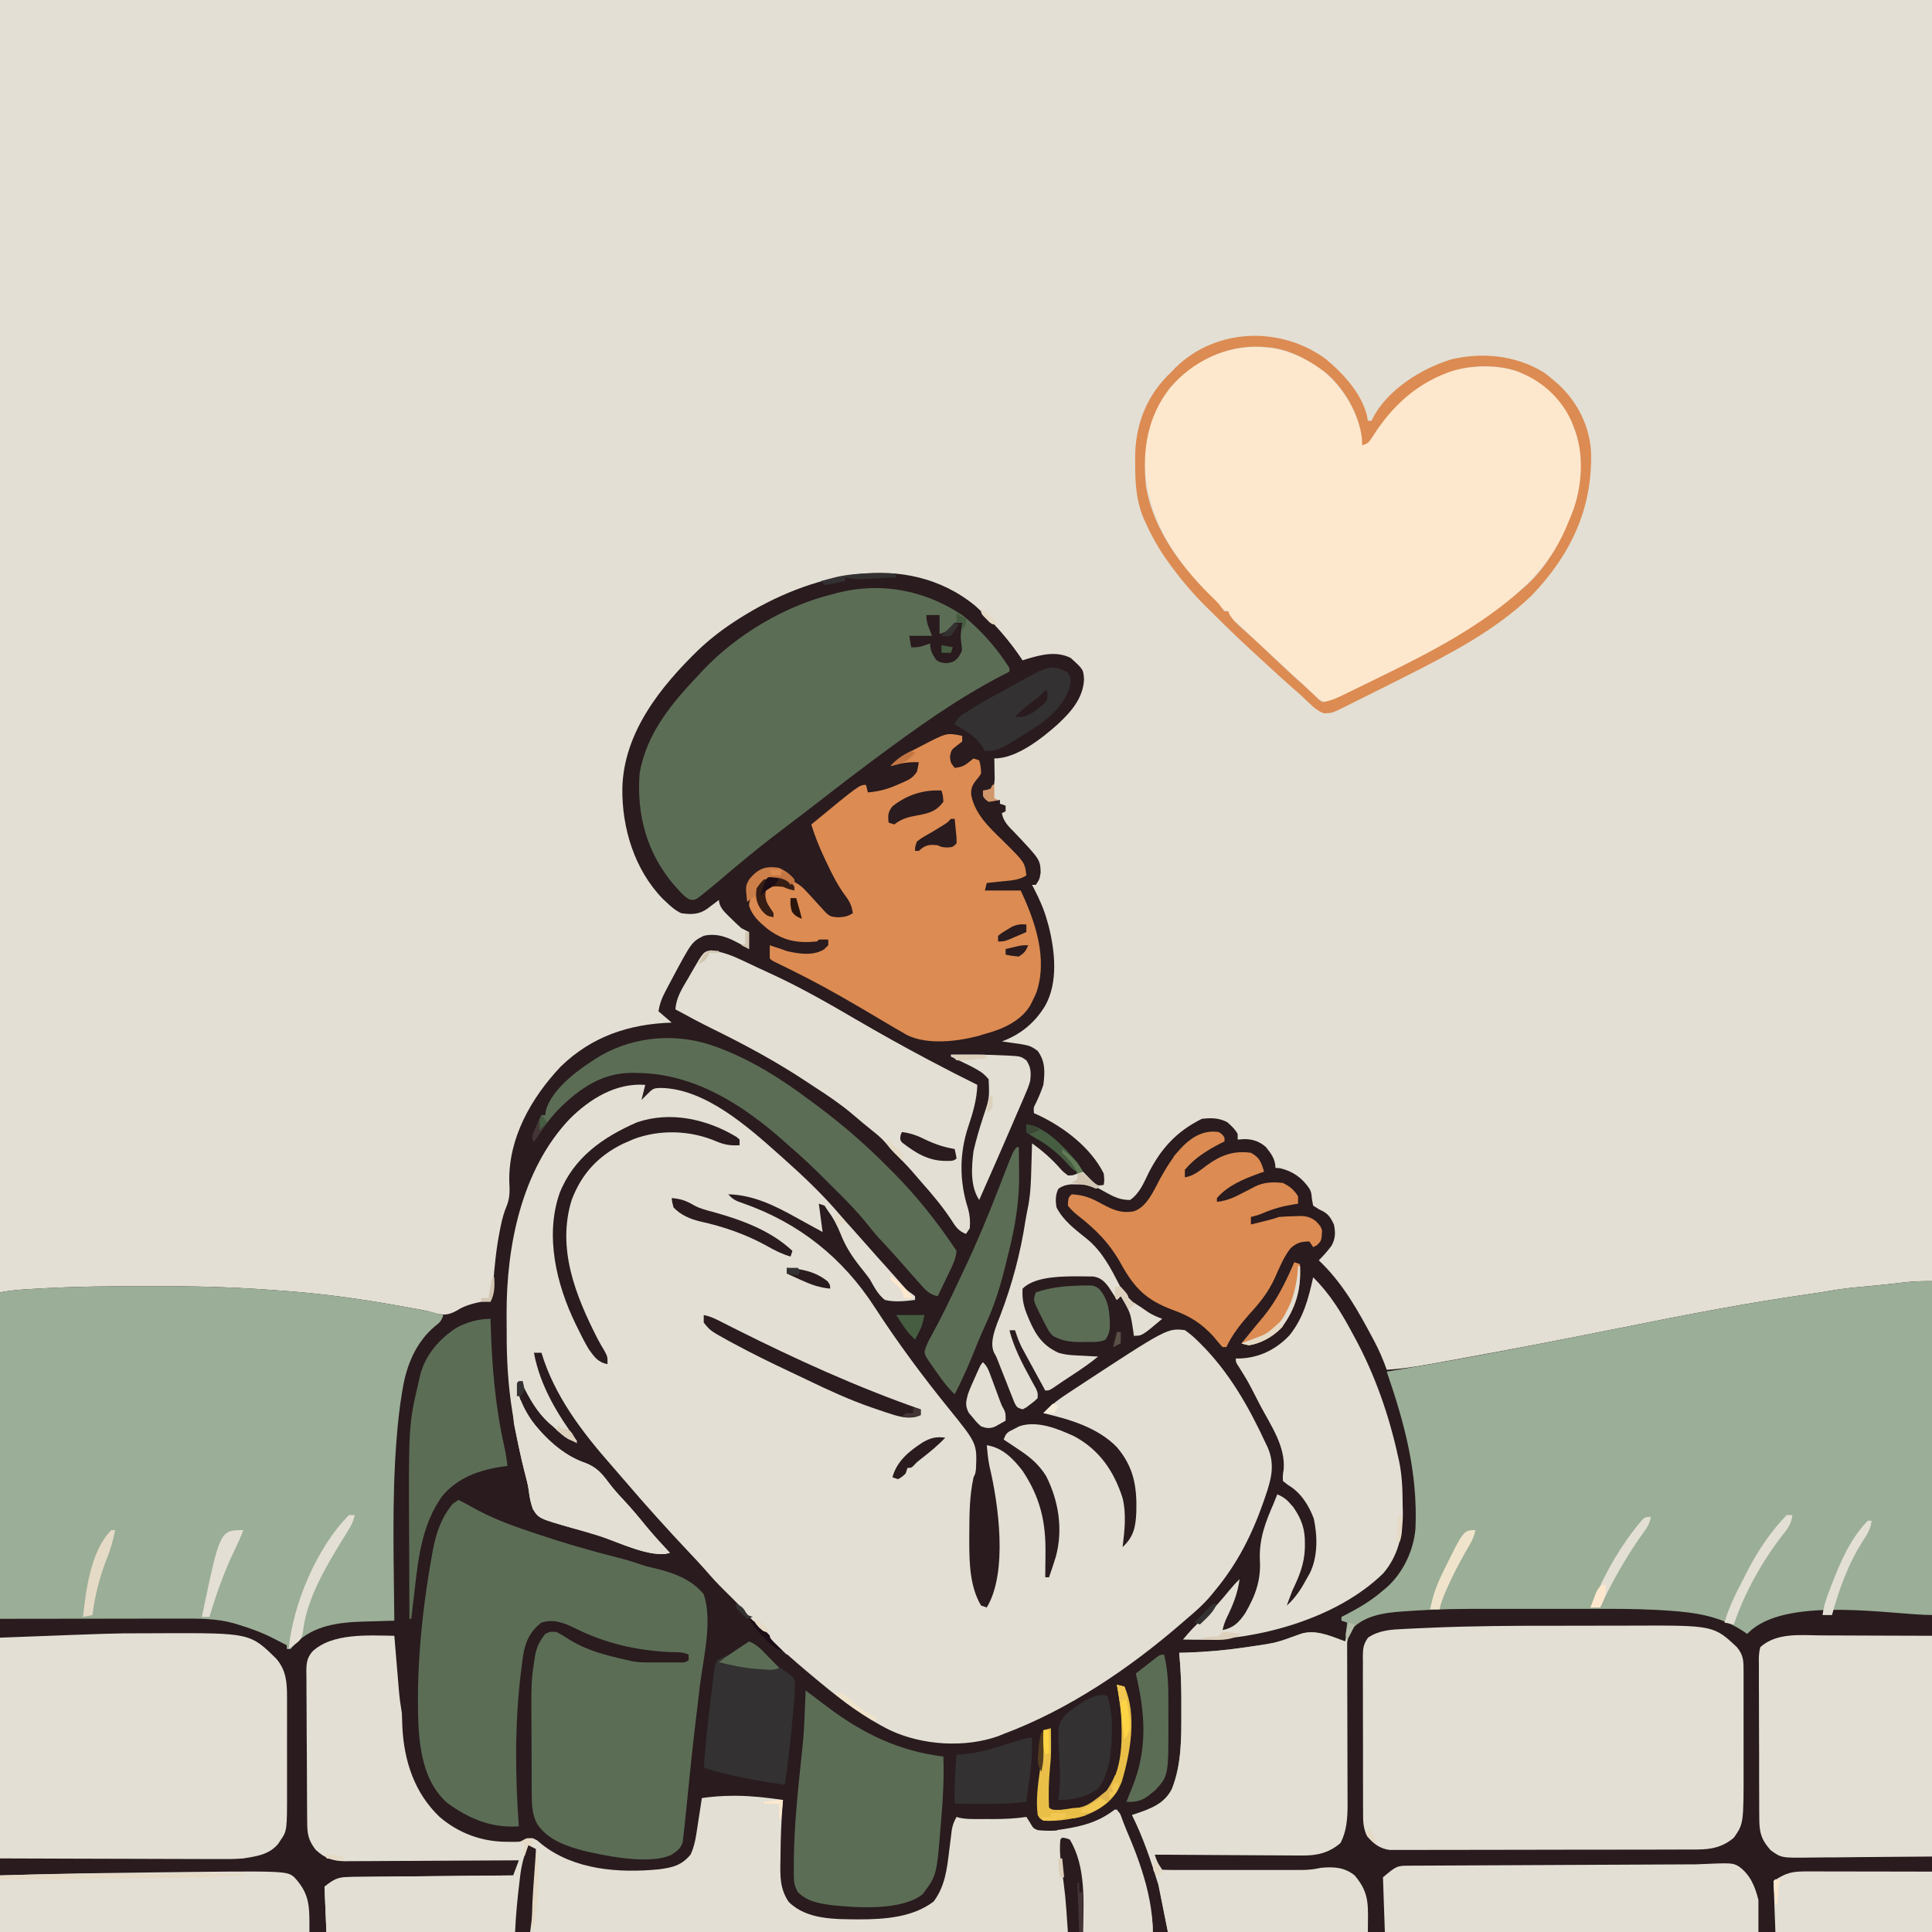 <svg version="1.1" xmlns="http://www.w3.org/2000/svg" width="1024" height="1024">
<path d="M0 0 C337.92 0 675.84 0 1024 0 C1024 337.92 1024 675.84 1024 1024 C686.08 1024 348.16 1024 0 1024 C0 686.08 0 348.16 0 0 Z " fill="#E3DFD4" transform="translate(0,0)"/>
<path d="M0 0 C9.678 8.827 17.787 17.939 25.043 28.863 C25.709 28.647 26.376 28.43 27.062 28.207 C34.904 25.838 42.83 23.795 50.48 27.551 C57.255 33.664 57.255 33.664 57.605 39.051 C57.02 49.183 50.602 56.274 43.488 62.898 C34.959 70.45 21.834 80.863 10.043 80.863 C10.066 81.839 10.089 82.815 10.113 83.82 C10.14 85.729 10.14 85.729 10.168 87.676 C10.191 88.94 10.214 90.205 10.238 91.508 C10.043 94.863 10.043 94.863 8.043 97.863 C6.723 97.863 5.403 97.863 4.043 97.863 C5.108 100.473 5.108 100.473 7.043 102.863 C10.169 103.281 10.169 103.281 13.043 102.863 C13.043 103.523 13.043 104.183 13.043 104.863 C14.033 105.193 15.023 105.523 16.043 105.863 C16.043 106.853 16.043 107.843 16.043 108.863 C15.383 109.193 14.723 109.523 14.043 109.863 C14.9 114.382 17.543 116.797 20.668 119.988 C34.37 134.488 34.37 134.488 34.605 141.301 C34.043 144.863 34.043 144.863 32.043 147.863 C31.383 147.863 30.723 147.863 30.043 147.863 C30.369 148.481 30.695 149.098 31.031 149.734 C33.922 155.337 36.364 160.784 38.043 166.863 C38.323 167.844 38.602 168.825 38.891 169.836 C42.222 183.085 43.94 199.526 37.043 211.863 C31.519 221.015 24.015 227.147 14.043 230.863 C14.912 230.973 15.781 231.082 16.676 231.195 C28.826 232.867 28.826 232.867 33.043 235.863 C37.158 241.529 36.886 247.109 36.043 253.863 C34.947 257.185 33.656 260.254 32.137 263.402 C30.84 265.871 30.84 265.871 31.043 268.863 C31.782 269.192 32.52 269.521 33.281 269.859 C46.87 276.231 61.186 287.073 68.043 300.863 C68.418 304.426 68.418 304.426 68.043 306.863 C65.98 307.238 65.98 307.238 63.043 306.863 C60.507 305.072 58.271 303.021 56.043 300.863 C55.053 301.523 54.063 302.183 53.043 302.863 C48.856 302.78 46.832 301.064 43.986 298.109 C43.303 297.369 43.303 297.369 42.605 296.613 C38.915 292.728 35.214 289.23 31.043 285.863 C31.034 286.525 31.024 287.187 31.015 287.869 C30.431 321.125 24.124 354.562 10.891 385.242 C8.736 391.906 10.869 396.438 13.73 402.426 C14.466 404.017 15.199 405.609 15.93 407.203 C16.47 408.379 16.47 408.379 17.021 409.578 C19.258 414.581 21.153 419.72 23.043 424.863 C27.478 423.47 29.917 421.257 33.043 417.863 C32.451 416.836 31.86 415.809 31.25 414.75 C18.632 392.692 18.632 392.692 18.043 383.863 C19.033 383.863 20.023 383.863 21.043 383.863 C21.386 384.523 21.728 385.183 22.081 385.864 C23.65 388.885 25.222 391.905 26.793 394.926 C27.332 395.964 27.871 397.002 28.426 398.072 C30.69 402.422 32.948 406.757 35.434 410.984 C37.043 413.863 37.043 413.863 37.043 415.863 C45.771 410.286 54.446 404.642 63.043 398.863 C62.076 398.837 61.109 398.812 60.113 398.785 C41.541 397.976 41.541 397.976 34.793 390.863 C28.794 382.972 22.899 371.968 24.043 361.863 C31.864 354.619 43.376 354.417 53.418 354.238 C54.452 354.203 55.486 354.168 56.552 354.132 C62.711 354.142 66.276 354.875 70.731 359.243 C72.636 361.596 73.911 364.067 75.043 366.863 C75.703 366.203 76.363 365.543 77.043 364.863 C81.975 370.136 84.218 376.241 84.23 383.426 C84.138 385.127 84.138 385.127 84.043 386.863 C88.333 384.223 92.623 381.583 97.043 378.863 C95.357 377.739 93.665 376.622 91.957 375.531 C82.154 369.191 75.945 361.684 70.605 351.363 C65.593 341.843 58.745 335.132 50.344 328.527 C46.306 325.334 42.657 322.105 41.66 316.844 C41.462 313.279 41.728 311.272 43.918 308.426 C47.815 305.561 50.85 305.301 55.629 305.301 C60.711 306.138 64.839 308.417 69.295 310.929 C73.521 313.282 77.073 314.962 82.043 314.863 C87.031 311.342 89.147 306.088 91.73 300.738 C98.408 287.571 106.626 278.572 120.043 271.863 C125.054 271.314 128.94 271.302 133.48 273.613 C135.753 275.608 137.528 277.255 139.043 279.863 C139.043 280.853 139.043 281.843 139.043 282.863 C140.219 282.781 141.394 282.698 142.605 282.613 C147.148 282.645 150.609 283.854 154.043 286.863 C156.833 290.364 159.043 293.31 159.043 297.863 C159.868 297.925 160.693 297.987 161.543 298.051 C168.311 299.622 173.333 303.254 177.172 309.031 C178.043 310.863 178.043 310.863 178.418 314.551 C178.624 315.644 178.83 316.737 179.043 317.863 C182.07 319.826 182.07 319.826 184.254 320.855 C187.36 322.605 188.545 324.687 190.043 327.863 C190.936 332.05 190.882 335.367 188.762 339.148 C186.699 341.934 184.492 344.414 182.043 346.863 C182.78 347.588 183.518 348.312 184.277 349.059 C195.519 360.459 202.961 373.792 210.418 387.801 C211.043 388.972 211.043 388.972 211.681 390.166 C214.194 394.965 216.241 399.754 218.043 404.863 C228.697 404.271 239.126 402.199 249.605 400.301 C251.625 399.938 253.644 399.575 255.664 399.212 C284.627 393.991 313.507 388.39 342.359 382.591 C376.326 375.765 410.203 369.196 444.517 364.38 C447.812 363.897 451.09 363.356 454.371 362.789 C459.625 361.896 464.86 361.315 470.168 360.863 C477.796 360.181 485.405 359.411 493.006 358.473 C497.784 357.91 502.162 357.863 507.043 357.863 C507.043 471.713 507.043 585.563 507.043 702.863 C169.123 702.863 -168.797 702.863 -516.957 702.863 C-516.957 590.993 -516.957 479.123 -516.957 363.863 C-510.03 362.478 -503.077 362.208 -496.039 361.816 C-495.248 361.772 -494.458 361.728 -493.643 361.682 C-476.585 360.746 -459.553 360.554 -442.473 360.603 C-438.436 360.614 -434.399 360.607 -430.362 360.596 C-409.805 360.546 -389.453 361.242 -368.957 362.863 C-367.32 362.986 -365.683 363.107 -364.046 363.228 C-344.485 364.71 -325.264 367.434 -305.957 370.863 C-305.054 371.024 -304.151 371.184 -303.22 371.349 C-291.232 373.501 -291.232 373.501 -287.141 374.664 C-282.238 376.004 -279.696 376.101 -275.145 373.676 C-274.336 373.204 -273.528 372.732 -272.695 372.246 C-267.764 369.756 -262.349 368.903 -256.957 367.863 C-256.168 365.009 -255.765 362.315 -255.562 359.363 C-254.84 349.802 -253.902 340.399 -252.02 330.988 C-251.862 330.188 -251.704 329.387 -251.542 328.562 C-250.753 324.811 -249.805 321.367 -248.324 317.828 C-246.642 313.553 -246.773 309.83 -247.02 305.301 C-247.535 281.968 -235.383 260.749 -219.77 244.176 C-203.21 228.126 -183.554 221.632 -160.957 220.863 C-163.267 218.883 -165.577 216.903 -167.957 214.863 C-167.368 211.244 -166.389 208.381 -164.699 205.133 C-164.242 204.252 -163.784 203.371 -163.313 202.463 C-162.824 201.543 -162.336 200.623 -161.832 199.676 C-161.334 198.735 -160.837 197.794 -160.324 196.824 C-150.292 178.104 -150.292 178.104 -143.957 174.863 C-134.908 172.766 -127.552 177.573 -119.957 181.863 C-119.957 178.893 -119.957 175.923 -119.957 172.863 C-121.277 172.203 -122.597 171.543 -123.957 170.863 C-125.925 169.109 -127.791 167.354 -129.645 165.488 C-130.143 165.006 -130.641 164.524 -131.154 164.027 C-133.715 161.47 -135.581 159.553 -135.957 155.863 C-136.511 156.285 -137.066 156.706 -137.637 157.141 C-138.361 157.688 -139.086 158.236 -139.832 158.801 C-140.551 159.346 -141.271 159.891 -142.012 160.453 C-146.391 163.627 -150.693 163.659 -155.957 162.863 C-159.114 161.338 -161.452 159.294 -163.957 156.863 C-164.529 156.33 -165.102 155.796 -165.691 155.246 C-180.74 139.714 -187.363 117.65 -187.102 96.621 C-186.389 67.096 -166.86 42.77 -146.543 23.105 C-140.441 17.36 -133.999 12.395 -126.957 7.863 C-125.962 7.223 -125.962 7.223 -124.947 6.569 C-88.368 -16.617 -37.114 -30.396 0 0 Z " fill="#291B1E" transform="translate(516.957,321.137)"/>
<path d="M0 0 C0 113.85 0 227.7 0 345 C-133.65 345 -267.3 345 -405 345 C-407.475 332.625 -407.475 332.625 -410 320 C-413.891 307.336 -418.066 294.869 -424 283 C-423.287 282.769 -422.574 282.539 -421.84 282.301 C-413.912 279.601 -406.809 277.017 -402.84 269.129 C-397.675 256.037 -397.827 241.926 -397.87 228.062 C-397.875 226.002 -397.87 223.942 -397.863 221.883 C-397.86 213.547 -398.22 205.301 -399 197 C-397.797 196.974 -396.595 196.948 -395.355 196.922 C-384.778 196.604 -374.408 195.676 -363.938 194.125 C-362.834 193.964 -361.73 193.802 -360.593 193.636 C-347.58 191.733 -347.58 191.733 -335.312 187.25 C-327.152 184.171 -318.789 188.166 -311 191 C-310.67 187.7 -310.34 184.4 -310 181 C-310.99 180.67 -311.98 180.34 -313 180 C-313 179.34 -313 178.68 -313 178 C-312.166 177.576 -311.332 177.152 -310.473 176.715 C-303.444 173.052 -296.995 169.23 -291 164 C-290.313 163.43 -289.626 162.86 -288.918 162.273 C-280.252 154.486 -274.689 142.661 -273.767 131.067 C-272.525 101.515 -279.492 75.587 -289 48 C-287.718 47.785 -286.436 47.57 -285.115 47.348 C-245.82 40.737 -206.751 33.178 -167.688 25.324 C-132.727 18.295 -97.847 11.474 -62.526 6.517 C-59.231 6.034 -55.953 5.493 -52.672 4.926 C-47.418 4.033 -42.183 3.452 -36.875 3 C-29.247 2.318 -21.638 1.548 -14.037 0.609 C-9.259 0.047 -4.881 0 0 0 Z " fill="#9BAE97" transform="translate(1024,679)"/>
<path d="M0 0 C-0.66 2.64 -1.32 5.28 -2 8 C-1.196 7.196 -0.391 6.391 0.438 5.562 C4.206 1.794 4.206 1.794 8.188 1.625 C31.712 1.959 54.441 22.239 71 37 C71.507 37.45 72.015 37.899 72.538 38.362 C83.342 47.967 94.052 58.065 103.398 69.113 C105.385 71.453 107.441 73.724 109.5 76 C112.19 78.981 114.863 81.972 117.5 85 C120.845 88.839 124.245 92.626 127.66 96.402 C129.26 98.178 130.851 99.963 132.434 101.754 C133.219 102.639 134.004 103.525 134.812 104.438 C135.874 105.642 135.874 105.642 136.957 106.871 C138.927 109.046 138.927 109.046 141.262 110.66 C141.835 111.102 142.409 111.544 143 112 C143 112.66 143 113.32 143 114 C137.686 114.638 132.261 115.281 127 114 C123.231 110.988 121.36 107.153 119 103 C117.301 100.651 115.497 98.39 113.688 96.125 C109.408 90.695 106.096 85.516 103.562 79.062 C101.744 74.605 99.865 70.853 97 67 C96.34 66.01 95.68 65.02 95 64 C94.01 63.67 93.02 63.34 92 63 C92.99 70.425 92.99 70.425 94 78 C92.494 77.175 90.989 76.35 89.438 75.5 C88.432 74.955 87.427 74.409 86.391 73.848 C84.059 72.577 81.738 71.295 79.422 69.996 C68.266 63.805 57.017 58.33 44 58 C46.321 60.673 48.274 61.624 51.625 62.688 C81.351 73.054 104.691 91.607 121.72 118.031 C133.735 136.518 146.958 154.399 160.848 171.52 C175.83 190.047 175.83 190.047 175.309 203.348 C175 206 175 206 174 208 C171.807 217.925 171.785 228.006 171.75 238.125 C171.741 239.387 171.732 240.648 171.722 241.948 C171.758 253.215 172.017 266.036 178 276 C178.99 276.33 179.98 276.66 181 277 C192.249 258.414 187.255 222.237 182.458 202.196 C181.685 198.49 181.355 194.766 181 191 C189.381 192.275 194.983 198.09 200.02 204.617 C209.278 218.535 212.353 231.589 212.125 248.062 C212.116 249.31 212.107 250.557 212.098 251.842 C212.074 254.895 212.041 257.947 212 261 C212.66 261 213.32 261 214 261 C215.058 258.017 216.048 255.018 217 252 C217.213 251.327 217.425 250.654 217.645 249.961 C221.507 235.566 219.105 220.473 212.477 207.352 C208.477 200.982 203.9 197.211 197.688 193.125 C196.947 192.627 196.206 192.13 195.443 191.617 C193.634 190.403 191.818 189.201 190 188 C191.243 184.271 192.199 184.036 195.625 182.312 C196.463 181.876 197.301 181.439 198.164 180.988 C207.566 177.712 218.608 182.256 227.25 186.188 C240.757 193.43 248.423 204.759 253 219 C255.078 227.491 254.043 236.415 253 245 C258.914 239.48 259.893 234.395 260.273 226.461 C260.652 212.996 258.973 202.625 249.973 192.02 C239.744 181.547 224.943 177.27 211 174 C215.303 169.273 220.236 165.934 225.562 162.438 C226.49 161.825 227.417 161.212 228.373 160.581 C276.663 128.914 276.663 128.914 286 130 C288.327 131.623 290.13 133.099 292.125 135.062 C292.687 135.604 293.249 136.146 293.828 136.704 C309.258 151.92 319.737 170.313 328.812 189.875 C329.31 190.916 329.31 190.916 329.817 191.978 C333.9 201.221 331.835 209.016 328.625 218.25 C328.266 219.294 327.908 220.338 327.538 221.414 C321.416 238.747 313.763 253.845 302 268 C301.328 268.83 300.657 269.66 299.965 270.516 C296.055 275.183 291.655 279.093 287 283 C286.064 283.812 285.128 284.624 284.164 285.461 C256.539 309.362 224.377 331.137 190 344 C189.042 344.393 188.084 344.786 187.098 345.191 C169.288 351.51 146.786 350.029 129.816 342.082 C116.357 335.456 104.513 326.553 93 317 C91.995 316.169 90.989 315.337 89.953 314.48 C77.242 303.89 64.446 292.787 53.688 280.188 C49.991 275.858 45.951 271.894 41.882 267.919 C38.337 264.43 35.033 260.798 31.781 257.035 C28.856 253.693 25.801 250.477 22.75 247.25 C11.461 235.256 0.443 223.072 -10.25 210.544 C-12.796 207.562 -15.353 204.591 -17.949 201.652 C-33.478 184.002 -48.149 164.81 -55 142 C-56.32 142 -57.64 142 -59 142 C-55.748 159.58 -46.439 174.765 -36 189 C-41.386 189 -45.065 184.39 -49 181 C-49.71 180.399 -50.421 179.799 -51.152 179.18 C-57.351 173.509 -61.314 166.471 -65 159 C-65 158.34 -65 157.68 -65 157 C-65.66 157.33 -66.32 157.66 -67 158 C-68.001 165.339 -64.866 170.899 -61 177 C-53.269 186.959 -43.848 196.083 -31.812 200.375 C-25.843 202.646 -23.034 205.911 -19.277 210.973 C-16.86 214.187 -14.253 217.077 -11.5 220 C-7.22 224.594 -3.219 229.349 0.719 234.242 C4.641 238.983 8.819 243.487 13 248 C3.407 251.198 -14.72 242.146 -24.031 239.18 C-28.756 237.675 -33.496 236.307 -38.281 235.008 C-56.406 229.842 -56.406 229.842 -59.562 224.832 C-60.688 221.607 -61.343 218.644 -61.705 215.251 C-62.151 211.847 -63.066 208.586 -63.931 205.267 C-66.409 195.611 -68.365 185.831 -70 176 C-70.127 175.242 -70.254 174.485 -70.385 173.704 C-72.687 159.586 -73.502 145.739 -73.446 131.442 C-73.438 128.134 -73.466 124.827 -73.498 121.52 C-73.616 85.571 -65.638 45.047 -40.109 18.109 C-29.446 7.446 -15.496 -1.187 0 0 Z " fill="#E3DFD4" transform="translate(342,575)"/>
<path d="M0 0 C2.415 -0.001 4.83 -0.003 7.245 -0.006 C12.256 -0.009 17.266 -0.005 22.277 0.005 C28.627 0.016 34.976 0.01 41.326 -0.002 C46.296 -0.01 51.267 -0.007 56.237 -0.002 C58.576 -0.001 60.914 -0.002 63.253 -0.007 C75.109 -0.026 86.886 0.195 98.708 1.142 C99.671 1.217 100.633 1.292 101.624 1.37 C114.573 2.525 127.069 5.487 137.707 13.266 C138.553 12.503 139.398 11.739 140.27 10.953 C161.464 -6.609 215.889 3.266 235.707 3.266 C235.707 58.706 235.707 114.146 235.707 171.266 C137.037 171.266 38.367 171.266 -63.293 171.266 C-63.623 165.656 -63.953 160.046 -64.293 154.266 C-66.155 147.189 -68.965 143.51 -74.98 139.453 C-80.003 137.653 -85.25 137.56 -90.461 138.768 C-94.005 139.391 -97.48 139.421 -101.065 139.427 C-101.831 139.432 -102.598 139.437 -103.387 139.442 C-105.911 139.456 -108.434 139.463 -110.957 139.469 C-112.714 139.475 -114.471 139.48 -116.228 139.486 C-119.904 139.497 -123.581 139.502 -127.258 139.506 C-131.974 139.511 -136.689 139.535 -141.405 139.564 C-145.03 139.582 -148.655 139.588 -152.281 139.589 C-154.02 139.592 -155.759 139.6 -157.498 139.613 C-159.926 139.63 -162.352 139.629 -164.78 139.622 C-165.5 139.631 -166.22 139.64 -166.962 139.65 C-169.723 139.627 -171.802 139.561 -174.2 138.118 C-175.698 135.578 -175.97 133.17 -176.293 130.266 C-175.223 130.262 -174.153 130.258 -173.051 130.255 C-162.943 130.218 -152.836 130.16 -142.729 130.082 C-137.534 130.042 -132.338 130.01 -127.142 129.995 C-122.124 129.979 -117.105 129.945 -112.087 129.897 C-110.177 129.883 -108.267 129.875 -106.357 129.874 C-103.671 129.871 -100.986 129.844 -98.301 129.812 C-97.52 129.817 -96.739 129.822 -95.934 129.827 C-90.183 129.719 -85.176 128.395 -80.293 125.266 C-74.585 119.002 -74.998 109.55 -75.038 101.521 C-75.034 100.604 -75.03 99.687 -75.027 98.743 C-75.02 96.771 -75.017 94.8 -75.019 92.829 C-75.02 89.705 -75.007 86.581 -74.99 83.457 C-74.944 74.582 -74.919 65.708 -74.912 56.833 C-74.907 51.388 -74.883 45.943 -74.847 40.498 C-74.837 38.43 -74.835 36.362 -74.84 34.294 C-74.847 31.403 -74.83 28.513 -74.807 25.622 C-74.819 24.351 -74.819 24.351 -74.832 23.054 C-74.752 17.32 -73.583 13.99 -70.293 9.266 C-62.378 2.316 -50.817 1.73 -40.749 1.095 C-39.576 1.015 -38.404 0.935 -37.196 0.853 C-24.798 0.072 -12.419 -0.025 0 0 Z " fill="#291B1E" transform="translate(788.293,852.734)"/>
<path d="M0 0 C4.037 0.011 8.074 0.005 12.111 -0.007 C32.669 -0.056 53.021 0.64 73.516 2.261 C75.153 2.383 76.791 2.505 78.428 2.625 C97.99 4.108 117.207 6.84 136.516 10.261 C137.43 10.421 138.344 10.581 139.285 10.747 C146.424 12.008 153.515 13.365 160.516 15.261 C159.389 18.644 158.553 19.238 155.829 21.386 C146.006 29.788 141.097 41.581 138.977 54.14 C138.85 54.884 138.723 55.627 138.592 56.394 C137.312 64.13 136.441 71.883 135.829 79.698 C135.765 80.484 135.702 81.269 135.636 82.078 C133.195 113.669 134.265 145.601 134.516 177.261 C133.751 177.281 132.985 177.3 132.197 177.321 C128.678 177.417 125.16 177.526 121.641 177.636 C119.835 177.682 119.835 177.682 117.993 177.729 C104.933 178.155 91.496 179.75 81.891 189.636 C81.108 190.502 80.324 191.368 79.516 192.261 C78.856 192.261 78.196 192.261 77.516 192.261 C77.516 191.601 77.516 190.941 77.516 190.261 C76.949 189.98 76.382 189.699 75.798 189.409 C74.31 188.66 72.83 187.895 71.36 187.112 C64.942 183.754 58.448 181.343 51.516 179.261 C50.806 179.044 50.096 178.828 49.364 178.604 C40.312 176.087 30.774 176.112 21.445 176.147 C20.383 176.147 19.321 176.147 18.227 176.147 C14.83 176.148 11.433 176.155 8.036 176.163 C5.922 176.165 3.809 176.166 1.695 176.166 C-6.093 176.171 -13.882 176.185 -21.671 176.198 C-47.813 176.229 -47.813 176.229 -74.484 176.261 C-74.484 119.171 -74.484 62.081 -74.484 3.261 C-67.557 1.875 -60.603 1.605 -53.566 1.214 C-52.775 1.169 -51.984 1.125 -51.17 1.079 C-34.112 0.144 -17.08 -0.049 0 0 Z " fill="#9BAE97" transform="translate(74.484,681.739)"/>
<path d="M0 0 C11.916 9.232 19.659 21.582 23.25 36.25 C23.375 39.187 23.375 39.187 23.25 41.25 C27.105 39.773 28.358 37.845 30.375 34.312 C39.914 18.807 55.552 5.485 73.578 1.082 C87.865 -1.798 102.957 -0.716 115.703 6.672 C117.698 8.088 119.465 9.58 121.25 11.25 C122.151 12.035 122.151 12.035 123.07 12.836 C130.682 19.854 134.822 28.295 137.25 38.25 C137.419 38.864 137.588 39.478 137.762 40.11 C142.076 59.043 135.647 78.947 126.188 95.27 C103.186 130.653 64.472 148.213 27.938 166.5 C26.673 167.133 26.673 167.133 25.383 167.779 C22.969 168.986 20.553 170.189 18.137 171.391 C17.414 171.751 16.691 172.112 15.946 172.484 C6.191 177.317 6.191 177.317 3.207 177.105 C0.635 175.981 -1.009 174.481 -3.062 172.562 C-3.935 171.754 -4.808 170.946 -5.707 170.113 C-6.722 169.159 -7.736 168.205 -8.75 167.25 C-9.962 166.118 -11.174 164.986 -12.387 163.855 C-14.327 162.046 -16.266 160.235 -18.202 158.421 C-21.848 155.008 -25.523 151.636 -29.25 148.312 C-32.65 145.277 -35.894 142.143 -39.078 138.883 C-41.413 136.602 -43.92 134.553 -46.465 132.512 C-46.889 132.095 -47.313 131.679 -47.75 131.25 C-47.75 130.59 -47.75 129.93 -47.75 129.25 C-48.346 128.991 -48.941 128.732 -49.555 128.465 C-51.927 127.152 -53.154 125.892 -54.875 123.812 C-57.678 120.484 -60.58 117.294 -63.562 114.125 C-81.342 94.511 -92.742 72.121 -91.75 45.25 C-91.72 44.435 -91.691 43.621 -91.66 42.781 C-90.535 27.63 -82.684 14.07 -71.828 3.793 C-50.643 -13.709 -22.788 -15.822 0 0 Z " fill="#FEE8CD" transform="translate(698.75,194.75)"/>
<path d="M0 0 C0.086 1.029 0.171 2.058 0.26 3.118 C0.579 6.953 0.903 10.789 1.227 14.624 C1.366 16.281 1.505 17.937 1.643 19.594 C1.842 21.982 2.044 24.37 2.246 26.758 C2.307 27.492 2.367 28.227 2.429 28.984 C2.776 33.033 3.315 36.996 4 41 C4.099 43.395 4.18 45.791 4.25 48.188 C5.132 66.318 10.673 83.334 24 96 C34.088 104.628 46.227 109.121 59.438 109.188 C60.715 109.202 61.992 109.216 63.309 109.23 C66.988 109.191 66.988 109.191 70.141 107.762 C73 107 73 107 75.676 108.414 C76.546 109.144 77.416 109.873 78.312 110.625 C95.522 124.137 119.135 125.844 140.278 123.777 C147.499 122.811 152.211 121.735 157 116 C158.687 112.392 159.466 108.969 160.07 105.043 C160.244 103.931 160.418 102.819 160.598 101.674 C160.772 100.523 160.946 99.373 161.125 98.188 C161.398 96.433 161.398 96.433 161.676 94.643 C162.122 91.762 162.564 88.882 163 86 C168.514 85.225 173.871 84.808 179.438 84.812 C180.586 84.812 180.586 84.812 181.757 84.811 C189.918 84.884 197.929 85.856 206 87 C205.931 87.821 205.863 88.641 205.792 89.487 C205.12 98.094 204.755 106.657 204.705 115.289 C204.693 116.69 204.673 118.092 204.643 119.494 C204.477 127.545 204.382 134.116 209 141 C218.605 150.605 233.637 150.193 246.375 150.312 C259.9 150.272 274.68 149.286 285.812 140.875 C291.914 132.856 292.953 123.376 294.125 113.625 C294.434 111.137 294.749 108.65 295.07 106.164 C295.202 105.076 295.334 103.987 295.469 102.866 C295.963 100.202 296.645 98.324 298 96 C298.545 96.162 299.09 96.325 299.651 96.492 C302.353 97.076 304.814 97.13 307.578 97.133 C308.657 97.134 309.736 97.135 310.848 97.137 C311.97 97.133 313.093 97.129 314.25 97.125 C315.911 97.131 315.911 97.131 317.605 97.137 C323.499 97.13 329.173 96.895 335 96 C335.619 96.969 336.237 97.939 336.875 98.938 C338.657 102.028 338.657 102.028 341 103 C353.352 104.406 367.478 101.487 378 95 C379.666 93.999 381.333 92.999 383 92 C392.249 111.531 402 135.071 402 157 C257.46 157 112.92 157 -36 157 C-36.33 149.08 -36.66 141.16 -37 133 C-30.56 127.848 -27.177 127.85 -19.192 127.795 C-18.304 127.785 -17.416 127.775 -16.501 127.765 C-13.568 127.733 -10.636 127.708 -7.703 127.684 C-5.669 127.663 -3.634 127.642 -1.6 127.621 C3.753 127.565 9.106 127.516 14.459 127.468 C19.922 127.418 25.385 127.362 30.848 127.307 C41.565 127.199 52.283 127.098 63 127 C63.99 124.36 64.98 121.72 66 119 C64.775 119.009 63.551 119.018 62.289 119.027 C50.739 119.108 39.189 119.168 27.639 119.207 C21.701 119.228 15.763 119.256 9.825 119.302 C4.094 119.345 -1.638 119.369 -7.37 119.38 C-9.555 119.387 -11.74 119.401 -13.925 119.423 C-16.99 119.452 -20.053 119.456 -23.117 119.454 C-24.018 119.468 -24.919 119.483 -25.846 119.498 C-32.466 119.454 -36.798 118.001 -41.742 113.367 C-45.814 108.003 -46.16 104.772 -46.193 98.147 C-46.201 97.23 -46.209 96.313 -46.218 95.368 C-46.243 92.323 -46.259 89.279 -46.273 86.234 C-46.279 85.196 -46.284 84.157 -46.29 83.087 C-46.316 77.588 -46.336 72.089 -46.35 66.59 C-46.367 60.909 -46.412 55.229 -46.462 49.549 C-46.496 45.182 -46.508 40.815 -46.513 36.449 C-46.52 34.355 -46.535 32.261 -46.559 30.167 C-46.591 27.234 -46.591 24.303 -46.583 21.37 C-46.6 20.507 -46.616 19.643 -46.633 18.753 C-46.59 14.53 -46.302 11.84 -43.587 8.501 C-33.095 -1.643 -13.653 -0.175 0 0 Z " fill="#E3DFD4" transform="translate(209,867)"/>
<path d="M0 0 C5.827 0.006 11.654 -0.011 17.481 -0.034 C22.071 -0.049 26.661 -0.05 31.252 -0.047 C33.4 -0.047 35.549 -0.052 37.697 -0.063 C82.321 -0.25 82.321 -0.25 94.736 11.441 C98.18 15.722 98.175 18.694 98.178 24.043 C98.181 25.064 98.181 25.064 98.184 26.105 C98.188 28.359 98.185 30.613 98.182 32.866 C98.182 34.443 98.183 36.019 98.185 37.596 C98.186 40.909 98.184 44.222 98.179 47.535 C98.174 51.743 98.177 55.95 98.183 60.158 C98.186 63.421 98.185 66.684 98.183 69.947 C98.182 71.496 98.183 73.044 98.185 74.593 C98.221 104.878 98.221 104.878 93.049 112.316 C87.213 117.263 81.278 118.563 73.762 118.583 C72.695 118.59 72.695 118.59 71.606 118.597 C69.234 118.609 66.862 118.608 64.49 118.606 C62.785 118.612 61.079 118.619 59.374 118.627 C54.75 118.644 50.126 118.649 45.502 118.65 C42.613 118.652 39.723 118.656 36.834 118.661 C26.751 118.68 16.668 118.688 6.585 118.686 C-2.812 118.685 -12.208 118.706 -21.604 118.738 C-29.676 118.764 -37.747 118.775 -45.819 118.773 C-50.638 118.773 -55.457 118.779 -60.276 118.8 C-64.807 118.819 -69.338 118.819 -73.868 118.805 C-75.53 118.803 -77.192 118.807 -78.853 118.819 C-81.124 118.835 -83.394 118.826 -85.664 118.81 C-86.934 118.811 -88.204 118.812 -89.512 118.813 C-94.776 118.052 -97.827 115.585 -101.293 111.671 C-103.505 107.196 -103.52 103.554 -103.485 98.626 C-103.493 97.668 -103.502 96.709 -103.511 95.722 C-103.533 92.564 -103.527 89.407 -103.518 86.249 C-103.523 84.05 -103.529 81.851 -103.536 79.652 C-103.547 75.048 -103.542 70.444 -103.528 65.84 C-103.51 59.94 -103.534 54.04 -103.569 48.139 C-103.591 43.6 -103.59 39.062 -103.581 34.522 C-103.58 32.347 -103.587 30.171 -103.602 27.995 C-103.619 24.955 -103.605 21.916 -103.582 18.876 C-103.594 17.978 -103.606 17.079 -103.618 16.154 C-103.554 11.958 -103.335 9.875 -100.912 6.343 C-95.059 2.335 -88.584 2.002 -81.658 1.694 C-80.862 1.653 -80.067 1.612 -79.247 1.57 C-76.605 1.44 -73.962 1.323 -71.318 1.21 C-69.926 1.148 -69.926 1.148 -68.505 1.084 C-45.677 0.075 -22.847 -0.025 0 0 Z " fill="#E3DFD4" transform="translate(825.951,861.684)"/>
<path d="M0 0 C2.384 1.152 4.681 2.388 6.984 3.699 C17.115 9.435 27.536 13.341 38.562 17 C39.45 17.3 40.338 17.599 41.253 17.908 C55.367 22.67 69.551 26.83 84 30.449 C88.413 31.556 92.696 32.846 96.993 34.337 C100.073 35.355 103.22 36.063 106.375 36.812 C115.342 39.092 124.048 42.659 130 50 C134.778 64.333 129.771 83.675 127.994 98.187 C127.333 103.615 126.697 109.047 126.057 114.479 C125.817 116.504 125.577 118.529 125.336 120.555 C123.818 133.384 122.488 146.228 121.243 159.087 C120.856 163.061 120.434 167.031 120 171 C119.877 172.241 119.754 173.483 119.627 174.762 C119.419 176.504 119.419 176.504 119.207 178.281 C119.095 179.293 118.982 180.304 118.866 181.346 C117.728 184.832 116.003 185.992 113 188 C102.865 193.067 81.932 189.422 71 187 C69.837 186.743 68.675 186.487 67.477 186.223 C57.996 183.827 47.448 180.409 41.812 171.875 C39.116 167.007 38.872 162.064 38.839 156.583 C38.829 155.304 38.82 154.024 38.81 152.706 C38.805 151.312 38.801 149.918 38.797 148.523 C38.793 147.457 38.793 147.457 38.788 146.369 C38.773 142.593 38.764 138.817 38.76 135.041 C38.755 131.955 38.742 128.87 38.719 125.784 C38.505 96.277 38.505 96.277 40.266 84.727 C40.374 84.002 40.482 83.278 40.594 82.532 C41.442 77.925 43.101 74.66 46 71 C48.625 69.75 48.625 69.75 52 70 C54.526 71.29 56.864 72.779 59.25 74.312 C68.698 80.11 79.304 82.61 90 85 C91.166 85.268 91.166 85.268 92.355 85.542 C95.246 86.043 97.953 86.13 100.887 86.133 C101.99 86.134 103.092 86.135 104.229 86.137 C105.37 86.133 106.511 86.129 107.688 86.125 C108.841 86.129 109.994 86.133 111.182 86.137 C112.83 86.135 112.83 86.135 114.512 86.133 C116.019 86.131 116.019 86.131 117.557 86.129 C120.008 86.163 120.008 86.163 122 85 C122 84.01 122 83.02 122 82 C118.83 80.415 115.364 80.75 111.875 80.625 C94.486 79.798 77.776 76.007 62.188 68.188 C56.252 65.281 50.586 62.902 44 65 C37.91 69.603 35.31 75.472 34.184 82.852 C33.925 84.775 33.677 86.699 33.438 88.625 C33.244 90.175 33.244 90.175 33.046 91.757 C29.824 118.512 30.016 146.144 32 173 C17.558 174.042 5.458 168.964 -6.059 160.484 C-17.44 150.446 -20.232 134.884 -21.16 120.53 C-22.556 90.42 -19.358 58.626 -14 29 C-13.85 28.164 -13.699 27.327 -13.544 26.465 C-11.806 17.289 -9.035 9.309 -3 2 C-2.01 1.34 -1.02 0.68 0 0 Z " fill="#5C6D55" transform="translate(243,795)"/>
<path d="M0 0 C2.897 0.003 5.793 -0.021 8.689 -0.046 C56.582 -0.204 56.582 -0.204 70.549 13.554 C75.555 19.496 76.158 25.667 76.163 33.166 C76.165 34.17 76.165 34.17 76.168 35.194 C76.172 37.396 76.169 39.598 76.166 41.8 C76.167 43.341 76.168 44.881 76.169 46.422 C76.17 49.65 76.168 52.878 76.164 56.106 C76.158 60.222 76.161 64.339 76.167 68.455 C76.171 71.638 76.17 74.821 76.167 78.004 C76.166 79.52 76.167 81.037 76.169 82.553 C76.196 104.591 76.196 104.591 72.721 109.691 C72.312 110.317 71.903 110.944 71.482 111.589 C66.653 117.342 60.142 118.152 53.033 119.316 C48.585 119.679 44.176 119.698 39.716 119.656 C38.455 119.657 37.195 119.657 35.897 119.658 C32.487 119.658 29.077 119.641 25.666 119.62 C22.086 119.601 18.505 119.599 14.924 119.596 C8.163 119.587 1.403 119.562 -5.357 119.532 C-14.507 119.492 -23.657 119.476 -32.806 119.458 C-47.193 119.43 -61.58 119.37 -75.967 119.316 C-75.967 80.706 -75.967 42.096 -75.967 2.316 C-14.849 -0.035 -14.849 -0.035 0 0 Z " fill="#E3DFD4" transform="translate(75.967,865.684)"/>
<path d="M0 0 C9.737 7.734 18.094 17.345 24.773 27.828 C24.773 28.488 24.773 29.148 24.773 29.828 C23.767 30.339 22.76 30.849 21.723 31.375 C-2.468 43.813 -24.465 59.608 -46.227 75.828 C-46.923 76.345 -47.619 76.862 -48.336 77.395 C-56.693 83.601 -64.953 89.921 -73.156 96.329 C-79.061 100.938 -85.012 105.485 -90.977 110.016 C-106.898 122.124 -106.898 122.124 -122.289 134.891 C-126.916 138.884 -131.57 142.833 -136.352 146.641 C-136.884 147.08 -137.416 147.519 -137.965 147.971 C-141.654 150.858 -141.654 150.858 -144.453 150.711 C-147.293 149.297 -149.17 147.178 -151.227 144.828 C-151.838 144.148 -152.449 143.467 -153.078 142.766 C-167.461 125.883 -172.846 105.625 -171.227 83.828 C-167.592 62.196 -153.805 46.156 -139.227 30.828 C-138.646 30.195 -138.066 29.562 -137.469 28.91 C-119.799 10.219 -94.12 -5.085 -69.227 -11.172 C-68.137 -11.467 -67.048 -11.762 -65.926 -12.066 C-42.847 -17.79 -19.664 -13.236 0 0 Z " fill="#5C6D55" transform="translate(510.227,326.172)"/>
<path d="M0 0 C0 0.99 0 1.98 0 3 C-0.99 3.763 -1.98 4.526 -3 5.312 C-5.625 7.362 -5.943 7.641 -6.5 11.125 C-6.167 14.187 -6.167 14.187 -4 17 C-0.604 16.612 0.918 16.066 3.625 13.875 C4.409 13.256 5.192 12.637 6 12 C6.99 12.33 7.98 12.66 9 13 C9.812 16.062 9.812 16.062 10 20 C8.918 21.707 8.918 21.707 7.5 23.375 C5.347 26.097 4.576 27.753 4.75 31.25 C6.62 41.281 14.152 48.429 21.203 55.227 C33.185 67.108 33.185 67.108 34 74 C30.057 76.523 25.792 76.666 21.25 77.125 C20.457 77.211 19.664 77.298 18.848 77.387 C16.899 77.598 14.95 77.8 13 78 C12.505 79.98 12.505 79.98 12 82 C18.27 82 24.54 82 31 82 C38.691 98.422 45.451 117.971 39.312 136.062 C38.59 137.73 37.823 139.379 37 141 C36.673 141.654 36.345 142.307 36.008 142.98 C30.996 151.266 21.038 155.659 12 158 C11.105 158.277 10.211 158.554 9.289 158.84 C-2.092 162.014 -18.544 164.024 -29.492 158.492 C-30.32 158 -31.147 157.507 -32 157 C-33.116 156.363 -34.233 155.726 -35.383 155.07 C-38.205 153.44 -41.006 151.778 -43.801 150.102 C-50.018 146.379 -56.28 142.736 -62.562 139.125 C-63.155 138.784 -63.748 138.443 -64.359 138.092 C-75.721 131.575 -87.324 125.643 -99.128 119.961 C-101 119 -101 119 -102 118 C-102.041 115.667 -102.042 113.333 -102 111 C-101.154 111.289 -100.309 111.577 -99.438 111.875 C-97.736 112.432 -97.736 112.432 -96 113 C-94.453 113.557 -94.453 113.557 -92.875 114.125 C-86.59 115.544 -79.003 116.754 -73.25 113.188 C-72.136 112.105 -72.136 112.105 -71 111 C-71 110.01 -71 109.02 -71 108 C-72.666 107.957 -74.334 107.959 -76 108 C-76.33 108.33 -76.66 108.66 -77 109 C-87.744 110.046 -94.957 108.584 -103.508 102.098 C-107.711 98.577 -111.294 95.363 -113 90 C-112.812 87.938 -112.812 87.938 -112 86 C-111.474 84.639 -111.474 84.639 -110.938 83.25 C-110.628 82.507 -110.319 81.765 -110 81 C-109.67 81 -109.34 81 -109 81 C-108.902 81.592 -108.804 82.183 -108.703 82.793 C-107.751 87.824 -106.799 91.316 -103 95 C-102.01 95.33 -101.02 95.66 -100 96 C-100.541 95.238 -100.541 95.238 -101.094 94.461 C-105.972 87.225 -105.972 87.225 -105 82 C-103.938 80.125 -103.938 80.125 -102 79 C-96.76 78.407 -93.518 79.355 -89 82 C-89.33 80.35 -89.66 78.7 -90 77 C-86.763 78.407 -84.766 80.058 -82.398 82.66 C-81.744 83.371 -81.089 84.082 -80.414 84.814 C-79.405 85.927 -79.405 85.927 -78.375 87.062 C-77.031 88.535 -75.685 90.005 -74.336 91.473 C-73.447 92.451 -73.447 92.451 -72.541 93.449 C-70.15 95.856 -69.102 95.994 -65.625 96.188 C-62.329 96.017 -60.716 95.738 -58 94 C-58.548 89.954 -59.735 87.635 -62.203 84.41 C-66.101 79.037 -68.956 73.443 -71.75 67.438 C-72.218 66.461 -72.686 65.485 -73.168 64.479 C-75.876 58.745 -78.125 53.057 -80 47 C-54.514 26 -54.514 26 -51 26 C-50.505 27.98 -50.505 27.98 -50 30 C-43.936 29.496 -39.149 28.133 -33.625 25.625 C-32.915 25.321 -32.204 25.017 -31.473 24.703 C-27.953 23.14 -26.179 22.269 -24 19 C-23.615 17.345 -23.272 15.678 -23 14 C-28.419 13.774 -32.775 14.533 -38 16 C-35.287 13.083 -32.755 11.11 -29.227 9.273 C-28.319 8.799 -27.412 8.325 -26.477 7.836 C-25.536 7.354 -24.595 6.872 -23.625 6.375 C-22.692 5.885 -21.758 5.395 -20.797 4.891 C-8.2 -1.64 -8.2 -1.64 0 0 Z " fill="#DC8B52" transform="translate(510,390)"/>
<path d="M0 0 C0.33 -0.66 0.66 -1.32 1 -2 C1.046 10.344 1.082 22.688 1.104 35.032 C1.114 40.765 1.128 46.497 1.151 52.23 C1.173 57.767 1.185 63.304 1.19 68.842 C1.193 70.949 1.201 73.057 1.211 75.164 C1.226 78.127 1.228 81.089 1.227 84.052 C1.234 84.914 1.241 85.776 1.249 86.664 C1.226 93.572 0.783 100.719 -2.562 106.875 C-8.577 112.118 -15.218 113.598 -23.008 113.454 C-23.858 113.455 -24.708 113.455 -25.583 113.456 C-28.359 113.453 -31.134 113.422 -33.91 113.391 C-35.848 113.383 -37.786 113.377 -39.723 113.373 C-44.798 113.358 -49.873 113.319 -54.948 113.275 C-60.136 113.234 -65.325 113.215 -70.514 113.195 C-80.676 113.153 -90.838 113.084 -101 113 C-99.481 117.299 -99.481 117.299 -97 121 C-94.562 121.1 -92.152 121.136 -89.714 121.129 C-88.951 121.131 -88.189 121.133 -87.403 121.135 C-84.867 121.139 -82.332 121.136 -79.797 121.133 C-78.039 121.133 -76.281 121.134 -74.523 121.136 C-70.831 121.137 -67.139 121.135 -63.447 121.13 C-58.718 121.125 -53.989 121.128 -49.26 121.134 C-45.626 121.138 -41.992 121.136 -38.358 121.134 C-36.615 121.133 -34.872 121.134 -33.129 121.136 C-30.687 121.139 -28.245 121.135 -25.804 121.129 C-25.085 121.131 -24.365 121.133 -23.624 121.136 C-19.95 121.12 -16.577 120.838 -13 120 C-6.282 119.332 -0.411 119.632 5 124 C13.289 133.842 12 139.985 12 154 C-22.98 154 -57.96 154 -94 154 C-96.475 141.625 -96.475 141.625 -99 129 C-102.891 116.336 -107.066 103.869 -113 92 C-111.931 91.654 -111.931 91.654 -110.84 91.301 C-102.912 88.601 -95.809 86.017 -91.84 78.129 C-86.675 65.037 -86.827 50.926 -86.87 37.062 C-86.875 35.002 -86.87 32.942 -86.863 30.883 C-86.86 22.547 -87.22 14.301 -88 6 C-86.797 5.974 -85.595 5.948 -84.355 5.922 C-73.778 5.604 -63.408 4.676 -52.938 3.125 C-51.834 2.964 -50.73 2.802 -49.593 2.636 C-36.58 0.733 -36.58 0.733 -24.312 -3.75 C-16.152 -6.829 -7.789 -2.834 0 0 Z " fill="#E3DFD4" transform="translate(713,870)"/>
<path d="M0 0 C1.5 0.003 3 0.005 4.5 0.006 C10.019 0.017 15.539 0.044 21.059 0.07 C33.413 0.112 45.767 0.153 58.496 0.195 C58.496 38.805 58.496 77.415 58.496 117.195 C45.626 117.298 32.756 117.402 19.496 117.508 C15.445 117.553 11.393 117.599 7.219 117.646 C2.24 117.668 2.24 117.668 -0.096 117.673 C-1.715 117.68 -3.334 117.698 -4.953 117.723 C-21.379 117.969 -21.379 117.969 -26.998 113.858 C-32.245 108.064 -33.094 103.949 -33.053 96.398 C-33.063 95.428 -33.074 94.458 -33.084 93.459 C-33.112 90.264 -33.11 87.07 -33.105 83.875 C-33.113 81.651 -33.122 79.427 -33.131 77.203 C-33.146 72.548 -33.146 67.893 -33.135 63.238 C-33.124 57.267 -33.158 51.298 -33.204 45.328 C-33.233 40.738 -33.235 36.149 -33.229 31.559 C-33.23 29.358 -33.24 27.156 -33.261 24.954 C-33.285 21.88 -33.272 18.808 -33.249 15.734 C-33.264 14.823 -33.279 13.911 -33.295 12.972 C-33.255 10.567 -33.159 8.51 -32.504 6.195 C-23.72 -1.677 -11.022 -0.073 0 0 Z " fill="#E3DFD4" transform="translate(965.504,866.805)"/>
<path d="M0 0 C9.075 8.936 15.046 18.857 21 30 C21.336 30.617 21.673 31.234 22.02 31.87 C32.74 51.618 40.216 73.08 45 95 C45.192 95.852 45.384 96.704 45.582 97.581 C47.176 105.317 47.402 112.931 47.438 120.812 C47.47 122.076 47.503 123.34 47.537 124.643 C47.604 136.443 45.019 147.766 37.117 156.922 C12.895 180.697 -28.836 192.345 -61.839 192.103 C-64.226 192.075 -66.613 192.042 -69 192 C-65.659 187.965 -62.338 184.251 -58.312 180.875 C-53.089 176.285 -48.744 171.18 -44.348 165.82 C-42.631 163.757 -40.947 161.838 -39 160 C-39.966 167.375 -42.38 173.46 -45.66 180.117 C-46.749 182.461 -47.507 184.481 -48 187 C-42.029 185.721 -39.321 182.864 -36 178 C-30.565 168.697 -27.553 160.39 -28.25 149.625 C-28.638 138.641 -25.356 129.926 -21 120 C-20.327 118.336 -19.657 116.67 -19 115 C-16.034 116.317 -14.109 117.661 -12 120.125 C-11.526 120.664 -11.051 121.203 -10.562 121.758 C-6.179 128.049 -4.271 133.375 -4.375 141.062 C-4.38 141.886 -4.385 142.709 -4.389 143.558 C-4.667 151.976 -7.389 158.466 -11 166 C-11.646 167.638 -12.276 169.282 -12.875 170.938 C-13.246 171.948 -13.617 172.959 -14 174 C-9.116 169.69 -6.078 164.709 -3 159 C-2.581 158.261 -2.162 157.523 -1.73 156.762 C2.507 148.093 2.343 137.239 0.34 127.934 C-2.205 120.894 -6.708 113.895 -13.25 110.129 C-14.158 109.426 -15.065 108.724 -16 108 C-16.164 105.207 -16.164 105.207 -15.625 101.812 C-14.628 89.528 -22.453 78.457 -28 68 C-28.889 66.276 -29.776 64.551 -30.66 62.824 C-34.639 55.062 -34.639 55.062 -39.25 47.668 C-41 45 -41 45 -41 43 C-40.035 43.014 -40.035 43.014 -39.051 43.027 C-28.585 42.684 -19.689 38.31 -12.5 30.688 C-5.099 21.421 -2.52 11.346 0 0 Z " fill="#E3DFD4" transform="translate(696,677)"/>
<path d="M0 0 C5.905 0.868 10.848 2.673 16.216 5.248 C17.508 5.851 17.508 5.851 18.826 6.466 C20.638 7.314 22.448 8.167 24.254 9.027 C26.869 10.264 29.495 11.473 32.126 12.674 C47.643 19.819 62.334 28.268 77.075 36.877 C89.212 43.95 101.431 50.793 113.841 57.373 C114.511 57.728 115.181 58.084 115.872 58.45 C124.181 62.852 132.534 67.147 140.966 71.31 C140.707 79.219 138.632 86.088 136.137 93.532 C131.367 107.832 131.429 122.703 136.091 137.013 C137.049 140.624 137.251 143.59 136.966 147.31 C136.306 148.3 135.646 149.29 134.966 150.31 C130.807 148.788 129.316 146.209 126.966 142.56 C122.278 135.491 116.905 129.166 111.295 122.819 C109.582 120.875 107.902 118.903 106.216 116.935 C103.252 113.551 100.093 110.395 96.86 107.267 C94.966 105.31 94.966 105.31 93.04 102.834 C90.874 100.199 88.635 98.24 85.966 96.123 C81.983 92.941 78.081 89.695 74.216 86.373 C68.062 81.237 61.543 76.831 54.807 72.5 C53.097 71.395 51.402 70.268 49.708 69.138 C34.025 58.784 17.464 49.885 0.606 41.611 C-6.03 38.347 -12.534 34.836 -19.034 31.31 C-18.66 24.921 -15.373 20.072 -12.222 14.685 C-11.42 13.274 -11.42 13.274 -10.603 11.834 C-4.134 0.631 -4.134 0.631 0 0 Z " fill="#E3DFD4" transform="translate(377.034,503.69)"/>
<path d="M0 0 C5.955 4.427 8.432 10.601 10.188 17.625 C10.188 23.235 10.188 28.845 10.188 34.625 C-55.153 34.625 -120.493 34.625 -187.812 34.625 C-188.143 25.055 -188.472 15.485 -188.812 5.625 C-181.467 -0.496 -181.467 -0.496 -174.493 -0.526 C-173.838 -0.531 -173.182 -0.535 -172.507 -0.539 C-170.3 -0.552 -168.093 -0.558 -165.885 -0.564 C-164.307 -0.572 -162.729 -0.581 -161.15 -0.59 C-157.746 -0.608 -154.342 -0.623 -150.937 -0.635 C-145.555 -0.656 -140.172 -0.683 -134.79 -0.712 C-123.36 -0.772 -111.93 -0.824 -100.5 -0.875 C-88.172 -0.93 -75.844 -0.987 -63.516 -1.053 C-58.165 -1.081 -52.814 -1.104 -47.463 -1.124 C-44.133 -1.138 -40.802 -1.155 -37.472 -1.174 C-35.928 -1.182 -34.383 -1.188 -32.839 -1.192 C-30.73 -1.198 -28.621 -1.21 -26.512 -1.224 C-25.332 -1.229 -24.152 -1.234 -22.937 -1.239 C-3.516 -2.084 -3.516 -2.084 0 0 Z " fill="#E3DFD4" transform="translate(921.812,989.375)"/>
<path d="M0 0 C2 1.375 2 1.375 3 3 C3 3.66 3 4.32 3 5 C2.322 5.329 1.644 5.657 0.945 5.996 C-6.165 9.63 -12.818 13.818 -18 20 C-18 21.32 -18 22.64 -18 24 C-13.251 23.33 -9.79 20.171 -6.041 17.414 C1.259 12.174 7.975 9.758 17 11 C21.689 13.488 22.488 16.094 24 21 C23.166 21.291 22.332 21.583 21.473 21.883 C13.223 24.888 4.908 28.212 -1 35 C-1 35.66 -1 36.32 -1 37 C4.42 36.455 8.45 34.497 13.188 32 C14.597 31.269 16.007 30.54 17.418 29.812 C18.034 29.489 18.651 29.165 19.286 28.832 C24.071 26.51 28.788 26.4 34 27 C37.855 28.997 39.598 30.397 42 34 C42 35.32 42 36.64 42 38 C41.322 38.098 40.644 38.196 39.945 38.297 C33.988 39.254 28.723 40.683 23.191 43.098 C21.138 43.943 19.165 44.522 17 45 C17 46.32 17 47.64 17 49 C18.938 48.522 20.875 48.043 22.812 47.562 C23.891 47.296 24.97 47.029 26.082 46.754 C28.074 46.239 30.048 45.651 32 45 C34.622 44.8 37.188 44.677 39.812 44.625 C40.512 44.588 41.211 44.55 41.932 44.512 C45.849 44.446 48.324 44.834 51.473 47.266 C54 50 54 50 54.727 52.133 C54.45 57.55 54.45 57.55 52 60 C51.01 60.495 51.01 60.495 50 61 C49.34 60.01 48.68 59.02 48 58 C43.479 58.09 41.442 58.613 38 61.625 C34.315 66.371 32.097 71.97 29.645 77.414 C26.217 84.889 21.921 90.314 16.352 96.34 C11.621 101.691 7.014 107.488 4 114 C3.34 114 2.68 114 2 114 C0.3 112.231 -1.208 110.336 -2.758 108.434 C-9.152 101.494 -15.128 97.659 -24 94.438 C-38.212 89.219 -44.607 82.964 -51.859 69.829 C-57.938 58.888 -65.177 51.653 -75 44 C-77.009 42.383 -78.392 41.051 -80 39 C-79.81 34.81 -79.81 34.81 -78 33 C-71.699 33.324 -67.498 34.998 -62.062 38.062 C-56.104 41.223 -51.87 43.239 -45 42 C-37.924 39.531 -34.559 31.042 -31.185 24.872 C-24.868 13.411 -14.913 -2.314 0 0 Z " fill="#DC8B52" transform="translate(646,600)"/>
<path d="M0 0 C1.185 0.888 2.37 1.776 3.555 2.664 C4.654 3.488 4.654 3.488 5.776 4.329 C7.712 5.784 9.642 7.246 11.57 8.711 C30.347 22.856 49.487 32.12 73 35 C73.413 45.869 72.866 56.638 71.935 67.466 C71.814 68.882 71.697 70.297 71.584 71.713 C69.46 98.082 69.46 98.082 62 108 C50.814 116.829 27.132 115.174 13.736 113.761 C6.952 112.831 1.1 111.929 -4 107 C-5.828 104.004 -6.256 101.762 -6.266 98.273 C-6.27 97.337 -6.274 96.401 -6.278 95.437 C-6.269 94.426 -6.259 93.416 -6.25 92.375 C-6.245 91.318 -6.239 90.262 -6.234 89.173 C-6.033 71.873 -4.261 54.633 -2.465 37.438 C-2.389 36.71 -2.314 35.983 -2.236 35.234 C-2.074 33.704 -1.908 32.174 -1.739 30.645 C-1.034 24.062 -0.694 17.49 -0.438 10.875 C-0.373 9.297 -0.373 9.297 -0.307 7.688 C-0.202 5.125 -0.1 2.563 0 0 Z " fill="#5C6D55" transform="translate(427,896)"/>
<path d="M0 0 C0.615 0.231 1.231 0.461 1.865 0.699 C18.923 7.23 34.444 17.083 49 28 C50.036 28.762 51.073 29.524 52.141 30.309 C66.015 40.572 78.9 51.698 91 64 C92.191 65.183 92.191 65.183 93.406 66.391 C106.133 79.194 116.986 92.979 127 108 C126.636 111.552 125.477 114.449 123.934 117.645 C123.531 118.486 123.128 119.327 122.713 120.193 C122.292 121.058 121.871 121.922 121.438 122.812 C120.8 124.138 120.8 124.138 120.15 125.49 C119.105 127.663 118.055 129.832 117 132 C112.366 131.153 110.191 128.346 107.188 124.938 C106.652 124.343 106.116 123.749 105.565 123.137 C102.282 119.485 99.041 115.795 95.832 112.078 C92.641 108.458 89.332 104.945 86.039 101.418 C83.559 98.701 81.284 95.852 78.996 92.973 C73.802 86.585 68.073 80.805 62.225 75.019 C60.431 73.244 58.646 71.46 56.861 69.676 C51.074 63.906 45.233 58.291 39 53 C37.796 51.932 36.594 50.862 35.395 49.789 C13.474 30.339 -12.067 14.037 -42.062 13.688 C-42.985 13.67 -43.907 13.652 -44.856 13.634 C-61.149 13.651 -72.716 21.856 -84 33 C-88.983 38.176 -92.968 44.072 -97 50 C-98 48 -98 48 -97.258 45.688 C-96.884 44.801 -96.51 43.914 -96.125 43 C-95.756 42.113 -95.388 41.226 -95.008 40.312 C-94.374 38.859 -93.709 37.418 -93 36 C-92.34 36 -91.68 36 -91 36 C-90.872 34.923 -90.872 34.923 -90.742 33.824 C-87.528 21.592 -71.855 10.698 -61.574 4.465 C-42.947 -6.135 -20.2 -7.686 0 0 Z " fill="#5C6D55" transform="translate(380,555)"/>
<path d="M0 0 C8.547 9.184 8 16.003 8 29 C-46.12 29 -100.24 29 -156 29 C-156 19.1 -156 9.2 -156 -1 C-137.334 -1.561 -118.669 -1.996 -99.996 -2.254 C-98.878 -2.269 -98.878 -2.269 -97.738 -2.285 C-90.197 -2.39 -82.656 -2.49 -75.115 -2.581 C-4.135 -3.446 -4.135 -3.446 0 0 Z " fill="#E3DFD4" transform="translate(156,995)"/>
<path d="M0 0 C9.605 7.88 20.695 19.912 22.438 32.812 C23.097 32.812 23.757 32.812 24.438 32.812 C24.706 32.229 24.974 31.645 25.25 31.043 C33.227 16.06 50.922 5.104 66.75 0.25 C83.455 -3.634 100.897 -1.82 115.703 7.191 C117.713 8.644 119.578 10.172 121.438 11.812 C122.437 12.673 122.437 12.673 123.457 13.551 C133.646 22.961 140.127 35.998 140.746 49.883 C141.409 79.801 129.807 103.915 109.312 125.375 C89.726 144.243 65.479 156.613 41.438 168.812 C40.352 169.366 40.352 169.366 39.245 169.932 C35.413 171.886 31.564 173.804 27.7 175.695 C26.003 176.533 24.31 177.381 22.62 178.234 C19.525 179.796 16.42 181.337 13.312 182.875 C12.328 183.377 11.343 183.879 10.328 184.397 C3.389 187.794 3.389 187.794 -0.938 187.879 C-4.09 186.598 -5.993 185.052 -8.438 182.688 C-9.304 181.868 -10.17 181.048 -11.062 180.203 C-11.888 179.414 -12.712 178.625 -13.562 177.812 C-14.847 176.679 -16.138 175.553 -17.438 174.438 C-21.765 170.665 -25.992 166.786 -30.213 162.895 C-32.324 160.95 -34.439 159.01 -36.559 157.075 C-43.889 150.368 -51.065 143.526 -58.102 136.513 C-59.753 134.872 -61.415 133.242 -63.076 131.611 C-70.279 124.479 -76.619 117.021 -82.562 108.812 C-83.06 108.127 -83.557 107.442 -84.069 106.736 C-88.571 100.347 -92.313 93.692 -95.5 86.562 C-95.783 85.938 -96.065 85.313 -96.356 84.669 C-100.331 75.325 -100.904 65.995 -100.875 55.938 C-100.891 54.843 -100.907 53.749 -100.924 52.621 C-100.934 36.05 -95.507 20.991 -83.855 9.047 C-83.099 8.31 -82.342 7.572 -81.562 6.812 C-80.567 5.768 -80.567 5.768 -79.551 4.703 C-58.067 -16.412 -23.872 -17.443 0 0 Z M-82.311 15.227 C-94.375 30.51 -97.214 48.436 -95.172 67.449 C-91.215 91.316 -75.372 111.811 -58.219 128.129 C-56.562 129.812 -56.562 129.812 -54.969 132.027 C-54.505 132.616 -54.041 133.206 -53.562 133.812 C-52.903 133.812 -52.242 133.812 -51.562 133.812 C-51.347 134.364 -51.132 134.916 -50.91 135.484 C-49.115 138.586 -46.651 140.711 -44 143.062 C-42.825 144.125 -41.65 145.189 -40.477 146.254 C-39.847 146.824 -39.217 147.394 -38.567 147.981 C-34.961 151.276 -31.423 154.643 -27.875 158 C-22.541 163.033 -17.202 168.049 -11.703 172.902 C-10.228 174.219 -8.781 175.568 -7.359 176.941 C-6.663 177.6 -5.967 178.259 -5.25 178.938 C-4.656 179.518 -4.061 180.098 -3.449 180.695 C-1.587 182.06 -1.587 182.06 0.772 181.508 C3.37 180.83 5.558 179.966 7.973 178.801 C8.85 178.38 9.727 177.959 10.631 177.526 C11.578 177.063 12.525 176.601 13.5 176.125 C15.001 175.398 15.001 175.398 16.533 174.656 C19.838 173.049 23.138 171.432 26.438 169.812 C27.585 169.252 28.732 168.692 29.915 168.115 C56.471 155.129 82.316 141.666 104.438 121.812 C105.162 121.183 105.886 120.554 106.633 119.906 C116.797 110.524 124.485 97.601 129.438 84.812 C130.165 83.036 130.165 83.036 130.906 81.223 C136.161 67.371 137.244 49.66 131.438 35.812 C131.109 34.981 130.78 34.15 130.441 33.293 C125.318 21.752 115.947 12.798 104.438 7.812 C103.43 7.358 103.43 7.358 102.402 6.895 C90.876 2.565 74.736 3.122 63.438 7.812 C62.344 8.265 61.251 8.717 60.125 9.184 C44.441 16.355 33.472 27.624 24.348 42.137 C22.438 44.812 22.438 44.812 19.438 45.812 C19.376 44.575 19.314 43.338 19.25 42.062 C17.752 28.967 9.64 15.095 -0.562 6.812 C-9.48 0.189 -20.281 -5.583 -31.562 -6.188 C-32.469 -6.261 -33.375 -6.334 -34.309 -6.41 C-52.719 -7.289 -70.39 1.346 -82.311 15.227 Z " fill="#DC8B52" transform="translate(702.562,190.188)"/>
<path d="M0 0 C0.029 1.049 0.058 2.099 0.088 3.18 C0.749 25.365 2.493 46.488 7.387 68.161 C8.094 71.434 8.605 74.676 9 78 C7.909 78.13 7.909 78.13 6.797 78.262 C-5.644 80 -17.47 84.129 -25.711 94.062 C-36.157 108.91 -38.194 125.833 -40.188 143.375 C-40.366 144.901 -40.545 146.427 -40.725 147.953 C-41.157 151.635 -41.581 155.317 -42 159 C-42.33 159 -42.66 159 -43 159 C-43.047 149.513 -43.082 140.026 -43.104 130.539 C-43.114 126.13 -43.128 121.721 -43.151 117.312 C-43.462 56.319 -43.462 56.319 -38 33 C-37.696 31.575 -37.696 31.575 -37.387 30.121 C-34.699 19.32 -27.309 10.71 -18.066 4.754 C-12.601 1.752 -6.262 0 0 0 Z " fill="#5C6D55" transform="translate(260,699)"/>
<path d="M0 0 C5.679 4.044 10.422 8.239 15.041 13.471 C16.514 15.104 16.514 15.104 19 17 C21.65 17.014 21.65 17.014 24 16 C24.99 15.67 25.98 15.34 27 15 C27.398 15.41 27.797 15.82 28.207 16.242 C28.737 16.781 29.267 17.32 29.812 17.875 C30.596 18.676 30.596 18.676 31.395 19.492 C33.133 21.208 33.133 21.208 36 23 C35.01 23.495 35.01 23.495 34 24 C33.248 23.696 32.497 23.392 31.723 23.078 C28.756 21.904 26.612 21.732 23.438 21.75 C22.043 21.742 22.043 21.742 20.621 21.734 C17.91 22.009 16.28 22.532 14 24 C12.358 27.283 12.358 30.465 13 34 C16.566 40.934 23.022 45.874 29.043 50.605 C37.273 57.307 41.828 66.386 46.641 75.688 C47.91 77.848 49.236 79.257 51 81 C51 81.66 51 82.32 51 83 C51.853 83.402 51.853 83.402 52.723 83.812 C55.896 85.467 58.749 87.521 61.684 89.562 C64.053 91.033 66.386 92.041 69 93 C58.333 102 58.333 102 54 102 C53.902 101.31 53.804 100.621 53.703 99.91 C52.183 89.698 52.183 89.698 47 81 C46.34 81.66 45.68 82.32 45 83 C44.613 82.385 44.227 81.77 43.828 81.137 C43.047 79.924 43.047 79.924 42.25 78.688 C41.74 77.887 41.229 77.086 40.703 76.262 C38.39 73.19 36.453 71.252 32.581 70.58 C29.615 70.526 26.654 70.483 23.688 70.5 C22.616 70.501 21.545 70.503 20.441 70.504 C12.797 70.651 0.839 71.161 -5 77 C-5.392 82.357 -4.432 86.549 -2.375 91.438 C-1.968 92.42 -1.968 92.42 -1.552 93.423 C2.01 101.715 5.749 107.18 14 111 C16.724 111.805 19.277 112.166 22.109 112.316 C22.863 112.358 23.618 112.4 24.395 112.443 C25.172 112.483 25.949 112.522 26.75 112.562 C27.543 112.606 28.336 112.649 29.152 112.693 C31.101 112.799 33.051 112.9 35 113 C31.026 116.296 26.868 119.167 22.562 122 C21.92 122.425 21.277 122.851 20.615 123.289 C19.349 124.127 18.082 124.963 16.813 125.797 C15.621 126.588 14.437 127.389 13.261 128.203 C9.205 131 9.205 131 7 131 C5.037 127.41 3.08 123.817 1.128 120.221 C0.465 119 -0.201 117.78 -0.868 116.561 C-1.83 114.801 -2.786 113.037 -3.742 111.273 C-4.318 110.216 -4.894 109.158 -5.488 108.068 C-6.955 105.092 -8.032 102.169 -9 99 C-9.99 99 -10.98 99 -12 99 C-9.58 108.35 -5.326 116.445 -0.71 124.876 C0.005 126.192 0.005 126.192 0.734 127.535 C1.17 128.323 1.605 129.111 2.054 129.922 C3 132 3 132 3 135 C1.355 136.641 1.355 136.641 -0.812 138.25 C-1.874 139.062 -1.874 139.062 -2.957 139.891 C-3.631 140.257 -4.305 140.623 -5 141 C-8 140 -8 140 -9.319 137.471 C-9.751 136.371 -10.183 135.271 -10.629 134.137 C-11.345 132.341 -11.345 132.341 -12.076 130.51 C-12.572 129.236 -13.067 127.962 -13.562 126.688 C-14.54 124.211 -15.522 121.737 -16.504 119.262 C-16.935 118.158 -17.366 117.054 -17.811 115.917 C-18.9 113.086 -18.9 113.086 -20.167 110.871 C-22.257 106.177 -20.235 100.286 -18.582 95.668 C-18 94.171 -17.41 92.678 -16.812 91.188 C-10.48 74.592 -6.147 58.25 -3.441 40.686 C-3.001 38.009 -2.468 35.362 -1.93 32.703 C-0.714 26.102 -0.548 19.51 -0.375 12.812 C-0.336 11.574 -0.298 10.336 -0.258 9.061 C-0.165 6.041 -0.079 3.02 0 0 Z " fill="#E3DFD4" transform="translate(547,606)"/>
<path d="M0 0 C0.33 0 0.66 0 1 0 C1 10 1 10 -2 33 C-35 33 -68 33 -102 33 C-102.33 25.08 -102.66 17.16 -103 9 C-97.904 4.923 -96.059 3.899 -89.95 3.842 C-89.154 3.832 -88.358 3.822 -87.537 3.812 C-86.672 3.806 -85.808 3.801 -84.917 3.795 C-83.541 3.78 -83.541 3.78 -82.137 3.765 C-79.107 3.733 -76.077 3.708 -73.047 3.684 C-70.945 3.663 -68.843 3.642 -66.742 3.621 C-61.211 3.565 -55.681 3.516 -50.151 3.468 C-44.507 3.418 -38.863 3.362 -33.219 3.307 C-22.146 3.199 -11.073 3.098 0 3 C0 2.01 0 1.02 0 0 Z " fill="#E3DFD4" transform="translate(275,991)"/>
<path d="M0 0 C4.523 1.824 7.317 5.229 10.628 8.695 C13.614 11.759 16.583 14.156 20.188 16.5 C23.867 19.296 23.867 19.296 24.421 22.229 C24.373 23.5 24.373 23.5 24.324 24.797 C24.289 25.773 24.255 26.749 24.219 27.754 C23.813 33.768 23.259 39.756 22.625 45.75 C22.488 47.084 22.351 48.418 22.214 49.752 C21.299 58.525 20.301 67.276 19 76 C4.361 73.869 -9.858 71.353 -24 67 C-23.065 54.198 -21.731 41.426 -20.108 28.694 C-19.911 27.108 -19.726 25.521 -19.551 23.933 C-19.301 21.675 -19.009 19.427 -18.707 17.176 C-18.64 16.495 -18.573 15.815 -18.504 15.114 C-18.222 13.204 -18.222 13.204 -17 10 C-13.573 8.166 -13.573 8.166 -10 7 C-8.152 5.826 -6.335 4.599 -4.562 3.312 C-3.698 2.69 -2.833 2.067 -1.941 1.426 C-1.301 0.955 -0.66 0.485 0 0 Z " fill="#333132" transform="translate(397,870)"/>
<path d="M0 0 C0.713 -0 1.425 -0 2.16 -0 C4.503 0 6.845 0.008 9.188 0.016 C10.818 0.018 12.447 0.019 14.077 0.02 C18.356 0.024 22.635 0.034 26.915 0.045 C32.054 0.057 37.194 0.061 42.333 0.067 C50.133 0.077 57.932 0.096 65.731 0.114 C65.731 10.674 65.731 21.234 65.731 32.114 C38.341 32.114 10.951 32.114 -17.269 32.114 C-17.599 23.204 -17.929 14.294 -18.269 5.114 C-11.252 0.436 -8.152 -0.014 0 0 Z " fill="#E3DFD4" transform="translate(958.269,991.886)"/>
<path d="M0 0 C0.66 0 1.32 0 2 0 C2.233 0.583 2.467 1.165 2.707 1.766 C8.308 14.354 20.266 27.001 33.109 32.277 C34.125 32.64 35.141 33.002 36.188 33.375 C42.157 35.646 44.966 38.911 48.723 43.973 C51.14 47.187 53.747 50.077 56.5 53 C60.78 57.594 64.781 62.349 68.719 67.242 C72.641 71.983 76.819 76.487 81 81 C71.407 84.198 53.28 75.146 43.969 72.18 C39.244 70.675 34.504 69.307 29.719 68.008 C11.594 62.842 11.594 62.842 8.438 57.832 C7.312 54.607 6.657 51.644 6.295 48.251 C5.849 44.845 4.933 41.584 4.068 38.263 C2.94 33.866 1.971 29.434 1 25 C0.827 24.218 0.653 23.436 0.475 22.63 C0.007 20.486 -0.439 18.338 -0.875 16.188 C-1.12 14.985 -1.365 13.782 -1.617 12.543 C-2.065 8.4 -1.718 5.099 -1 1 C-0.67 0.67 -0.34 0.34 0 0 Z " fill="#E3DFD4" transform="translate(274,742)"/>
<path d="M0 0 C0.33 0 0.66 0 1 0 C1.06 3.833 1.094 7.666 1.125 11.5 C1.142 12.558 1.159 13.617 1.176 14.707 C1.26 28.763 -0.951 42.076 -4.349 55.647 C-4.878 57.761 -5.391 59.878 -5.902 61.996 C-8.622 73.138 -11.833 83.816 -16.715 94.218 C-19.431 100.098 -21.804 106.131 -24.25 112.127 C-26.904 118.567 -29.79 124.818 -33 131 C-36.602 127.658 -39.323 123.941 -42.125 119.938 C-42.567 119.313 -43.009 118.688 -43.465 118.045 C-49.014 110.191 -49.014 110.191 -48.836 107.711 C-47.814 104.395 -46.323 101.654 -44.625 98.625 C-39.502 89.279 -34.953 79.673 -30.423 70.029 C-29.49 68.042 -28.553 66.056 -27.612 64.072 C-20.964 50.034 -15.056 35.804 -9.457 21.316 C-1.978 1.978 -1.978 1.978 0 0 Z " fill="#5C6D55" transform="translate(539,608)"/>
<path d="M0 0 C2.781 1.39 2.905 2.863 3.988 5.75 C4.363 6.742 4.737 7.735 5.122 8.757 C5.515 9.827 5.908 10.897 6.312 12 C6.716 13.092 7.12 14.184 7.536 15.309 C11.915 27.297 15.477 39.31 18.312 51.75 C18.484 52.501 18.656 53.253 18.833 54.027 C19.665 57.843 20 61.052 20 65 C7.79 65 -4.42 65 -17 65 C-17.103 61.927 -17.206 58.854 -17.312 55.688 C-17.9 42.152 -18.582 28.172 -25 16 C-25 15.34 -25 14.68 -25 14 C-25.99 13.67 -26.98 13.34 -28 13 C-28.99 12.34 -29.98 11.68 -31 11 C-29.889 10.841 -28.778 10.683 -27.633 10.52 C-17.077 8.905 -8.597 6.646 0 0 Z " fill="#E3DFD4" transform="translate(591,959)"/>
<path d="M0 0 C1.625 1.938 1.625 1.938 2.25 5 C0.662 15.006 -6.471 22.129 -14.375 27.938 C-36.116 41.938 -36.116 41.938 -43.375 41.938 C-44.014 40.927 -44.654 39.916 -45.312 38.875 C-48.799 33.698 -54.066 30.996 -59.375 27.938 C-58.034 23.915 -55.445 22.752 -52 20.625 C-51.366 20.226 -50.732 19.827 -50.078 19.417 C-45.523 16.579 -40.895 13.912 -36.148 11.406 C-34.159 10.352 -32.186 9.265 -30.227 8.156 C-8.719 -3.9 -8.719 -3.9 0 0 Z " fill="#333132" transform="translate(565.375,356.062)"/>
<path d="M0 0 C0.548 0.472 1.096 0.944 1.66 1.43 C1.66 2.42 1.66 3.41 1.66 4.43 C-3.103 4.725 -6.499 4.179 -10.882 2.294 C-24.459 -3.517 -40.636 -4.033 -54.535 1.184 C-55.461 1.595 -56.386 2.006 -57.34 2.43 C-58.265 2.831 -59.191 3.231 -60.145 3.645 C-73.423 10.133 -82.167 19.724 -87.34 33.43 C-95.309 59.289 -85.228 84.207 -73.604 107.05 C-72.466 109.193 -71.258 111.267 -70.004 113.344 C-68.34 116.43 -68.34 116.43 -68.34 120.43 C-73.43 119.539 -75.455 116.497 -78.34 112.43 C-80.379 109.015 -82.16 105.503 -83.902 101.93 C-84.381 100.959 -84.859 99.988 -85.351 98.987 C-95.42 78.145 -101.616 52.485 -93.736 29.827 C-86.244 10.86 -70.619 0.093 -52.68 -7.73 C-34.896 -13.79 -15.589 -9.379 0 0 Z " fill="#291B1E" transform="translate(390.34,602.57)"/>
<path d="M0 0 C9.301 -0.099 18.583 -0.076 27.875 0.375 C29.006 0.421 29.006 0.421 30.16 0.469 C36.959 0.841 36.959 0.841 40 3 C42.499 6.749 42.518 9.662 42 14 C41.212 16.857 40.087 19.508 38.887 22.215 C38.561 22.98 38.235 23.746 37.899 24.535 C36.843 27.008 35.765 29.473 34.688 31.938 C33.956 33.638 33.225 35.34 32.496 37.042 C30.35 42.036 28.177 47.019 26 52 C25.387 53.406 24.775 54.812 24.163 56.218 C21.138 63.159 18.088 70.088 15 77 C10.144 69.716 10.922 59.409 12 51 C13.397 44.862 15.216 38.86 17.154 32.873 C20.436 23.109 20.436 23.109 20 13 C17.855 10.562 16.701 9.505 14 8 C13.403 7.66 12.807 7.32 12.192 6.97 C10.36 5.985 8.506 5.077 6.625 4.188 C5.984 3.876 5.344 3.565 4.684 3.244 C3.126 2.489 1.564 1.743 0 1 C0 0.67 0 0.34 0 0 Z " fill="#E3DFD4" transform="translate(504,559)"/>
<path d="M0 0 C1.827 5.772 2.355 11.096 2.312 17.125 C2.306 18.364 2.306 18.364 2.3 19.628 C2.123 29.346 1.2 41.081 -5 49 C-11.179 53.696 -18.326 55 -26 55 C-25.918 54.236 -25.837 53.471 -25.753 52.684 C-25.182 46.575 -24.996 40.748 -25.457 34.625 C-26.575 15.152 -26.575 15.152 -21.83 9.344 C-17.276 5.636 -5.983 -2.992 0 0 Z " fill="#333132" transform="translate(587,899)"/>
<path d="M0 0 C0.21 7.87 -0.391 15.4 -1.5 23.188 C-1.643 24.235 -1.786 25.282 -1.934 26.361 C-2.283 28.909 -2.638 31.455 -3 34 C-11.218 35.063 -19.349 35.118 -27.625 35.062 C-28.915 35.058 -30.206 35.053 -31.535 35.049 C-34.69 35.037 -37.845 35.021 -41 35 C-41.049 28.389 -41.027 21.841 -40.5 15.25 C-40.407 14.059 -40.314 12.868 -40.219 11.641 C-40.147 10.769 -40.074 9.898 -40 9 C-39.346 8.968 -38.692 8.937 -38.018 8.904 C-30.6 8.406 -23.995 6.775 -16.938 4.5 C-15.907 4.179 -14.876 3.858 -13.814 3.527 C-2.576 0 -2.576 0 0 0 Z " fill="#333132" transform="translate(547,921)"/>
<path d="M0 0 C2.286 9.212 2.307 18.3 2.261 27.723 C2.25 30.297 2.261 32.87 2.273 35.443 C2.303 64.242 2.303 64.242 -4.684 71.828 C-5.262 72.297 -5.841 72.767 -6.438 73.25 C-7.014 73.73 -7.59 74.209 -8.184 74.703 C-12.242 77.601 -14.984 78.228 -20 78 C-18.942 75.345 -17.874 72.696 -16.781 70.055 C-8.613 49.784 -10.065 30.909 -15 10 C-13.584 8.895 -12.167 7.791 -10.75 6.688 C-9.961 6.073 -9.172 5.458 -8.359 4.824 C-7.581 4.222 -6.802 3.62 -6 3 C-5.283 2.429 -4.567 1.858 -3.828 1.27 C-2 0 -2 0 0 0 Z " fill="#5C6D55" transform="translate(617,877)"/>
<path d="M0 0 C0.864 -0.039 1.728 -0.077 2.618 -0.117 C8.617 -0.145 8.617 -0.145 11.224 1.806 C16.448 7.813 16.78 14.698 16.828 22.266 C16.535 24.797 15.914 26.411 14.562 28.562 C11.246 30.221 7.58 29.789 3.938 29.812 C3.155 29.833 2.373 29.854 1.566 29.875 C-3.874 29.911 -8.647 29.296 -13.438 26.562 C-15.391 24.398 -15.391 24.398 -16.688 21.938 C-17.393 20.615 -17.393 20.615 -18.113 19.266 C-18.769 17.928 -18.769 17.928 -19.438 16.562 C-19.864 15.732 -20.291 14.902 -20.73 14.047 C-23.837 7.643 -23.837 7.643 -22.438 3.562 C-14.981 1.016 -7.837 0.171 0 0 Z " fill="#5C6D55" transform="translate(571.438,681.438)"/>
<path d="M0 0 C3.809 0.717 7.027 2.427 10.438 4.188 C11.892 4.923 13.348 5.658 14.805 6.391 C15.625 6.804 16.446 7.217 17.292 7.643 C49.053 23.563 81.43 38.299 115 50 C115 50.99 115 51.98 115 53 C108.967 56.016 101.992 53.352 96.019 51.411 C94.899 51.028 93.779 50.645 92.625 50.25 C91.442 49.85 90.259 49.449 89.04 49.036 C77.392 44.977 66.301 39.932 55.213 34.553 C51.991 32.996 48.756 31.471 45.516 29.953 C35.509 25.247 25.598 20.395 15.875 15.125 C15.076 14.697 14.277 14.269 13.454 13.828 C3.43 8.284 3.43 8.284 0 4 C0 2.68 0 1.36 0 0 Z " fill="#291B1E" transform="translate(373,697)"/>
<path d="M0 0 C1.926 0.336 1.926 0.336 4 1 C10.705 15.822 7.115 36.039 2.625 51.125 C-0.62 59.674 -5.762 64.117 -14 68 C-21.801 71.01 -30.649 72.505 -39 72 C-40.887 70.895 -40.887 70.895 -42 69 C-43.029 61.087 -41.874 52.928 -40.787 45.07 C-39.825 38.065 -39.385 31.058 -39 24 C-37.68 23.67 -36.36 23.34 -35 23 C-34.827 37.062 -34.827 37.062 -35.5 44 C-36.166 50.977 -36.315 57.997 -36 65 C-34.339 66.661 -32.408 66.211 -30.125 66.25 C-20.979 66.12 -13.322 64.484 -6.648 57.934 C3.884 45.579 2.832 27.214 2 12 C1.615 7.943 0.955 3.964 0 0 Z " fill="#E9BF47" transform="translate(592,893)"/>
<path d="M0 0 C0.99 0.33 1.98 0.66 3 1 C3.741 13.949 0.925 24.567 -7 35 C-11.67 39.68 -17.435 42.902 -24 44 C-26.266 43.566 -26.266 43.566 -28 43 C-27.466 42.357 -26.933 41.714 -26.383 41.051 C-24.347 38.582 -22.329 36.1 -20.317 33.612 C-19.06 32.074 -17.777 30.558 -16.492 29.043 C-9.215 20.157 -4.559 10.504 0 0 Z " fill="#DC8B52" transform="translate(686,669)"/>
<path d="M0 0 C1.934 0.227 1.934 0.227 4 1 C12.579 15.038 11.425 34.183 11 50 C8.36 50 5.72 50 3 50 C2.925 48.921 2.925 48.921 2.848 47.82 C1.691 30.664 1.691 30.664 -0.621 13.641 C-1.222 9.453 -1.388 5.218 -1 1 C-0.67 0.67 -0.34 0.34 0 0 Z " fill="#291B1E" transform="translate(563,974)"/>
<path d="M0 0 C2.212 2.212 2.799 3.738 3.875 6.648 C4.22 7.571 4.566 8.494 4.922 9.445 C5.278 10.412 5.633 11.379 6 12.375 C6.706 14.279 7.415 16.183 8.125 18.086 C8.437 18.932 8.749 19.778 9.07 20.65 C9.942 22.993 9.942 22.993 11.117 25.057 C12 27 12 27 12 31 C10.781 31.705 9.549 32.388 8.312 33.062 C7.628 33.445 6.944 33.828 6.238 34.223 C3.315 35.238 1.905 35.056 -1 34 C-3.273 31.961 -3.273 31.961 -5.375 29.375 C-6.084 28.537 -6.793 27.699 -7.523 26.836 C-9.519 23.003 -9.066 21.159 -8 17 C-6.968 14.141 -5.766 11.387 -4.5 8.625 C-4.179 7.902 -3.858 7.179 -3.527 6.434 C-1.165 1.165 -1.165 1.165 0 0 Z " fill="#E3DFD4" transform="translate(521,722)"/>
<path d="M0 0 C4.959 0.405 7.754 1.42 12.084 3.988 C15.238 5.654 18.564 6.474 22 7.375 C37.17 11.613 52.32 17.099 64 28 C63.505 29.485 63.505 29.485 63 31 C58.388 29.628 54.54 27.705 50.375 25.312 C39.456 19.276 27.488 15.109 15.312 12.438 C9.891 11.182 4.929 9.05 1 5 C0.262 2.305 0.262 2.305 0 0 Z " fill="#291B1E" transform="translate(356,635)"/>
<path d="M0 0 C2.31 0 4.62 0 7 0 C7 3.3 7 6.6 7 10 C10.006 9.025 11.66 8.463 13.562 5.875 C14.037 5.256 14.511 4.637 15 4 C16.32 4 17.64 4 19 4 C18.916 4.664 18.832 5.328 18.746 6.012 C18.021 11.419 18.021 11.419 18.75 16.75 C19 19 19 19 17 22.312 C14.654 24.855 14.032 24.995 10.375 25.562 C7 25 7 25 5.188 23.75 C3.103 20.679 2 18.778 2 15 C1.092 15.33 0.185 15.66 -0.75 16 C-4 17 -4 17 -8 17 C-8.33 15.02 -8.66 13.04 -9 11 C-5.04 11 -1.08 11 3 11 C2.257 9.113 2.257 9.113 1.5 7.188 C0.439 4.491 0 2.953 0 0 Z " fill="#291B1E" transform="translate(491,326)"/>
<path d="M0 0 C0.99 0 1.98 0 3 0 C2.371 3.137 1.3 5.4 -0.406 8.098 C-0.899 8.89 -1.391 9.681 -1.898 10.497 C-2.427 11.344 -2.955 12.19 -3.5 13.062 C-12.31 27.484 -22.541 44.561 -24.402 61.707 C-25.065 65.356 -25.657 66.271 -28.562 68.438 C-29.523 69.178 -29.523 69.178 -30.504 69.934 C-30.998 70.286 -31.491 70.637 -32 71 C-29.72 47.29 -17.118 17.118 0 0 Z " fill="#E3DFD4" transform="translate(185,803)"/>
<path d="M0 0 C1.32 0.66 2.64 1.32 4 2 C4.259 14.175 3.584 25.931 2 38 C1.81 39.508 1.621 41.015 1.434 42.523 C1.291 43.671 1.147 44.818 1 46 C-1.64 46 -4.28 46 -7 46 C-6.586 36.972 -5.738 28.03 -4.625 19.062 C-4.511 18.092 -4.397 17.122 -4.28 16.123 C-3.533 10.333 -2.274 5.381 0 0 Z " fill="#291B1E" transform="translate(280,978)"/>
<path d="M0 0 C0.99 0 1.98 0 3 0 C2.478 4.466 0.873 6.792 -1.938 10.25 C-12.824 24.209 -22.4 41.199 -28 58 C-29.65 57.67 -31.3 57.34 -33 57 C-30.652 48.784 -26.9 41.438 -22.977 33.885 C-22.139 32.268 -21.316 30.642 -20.496 29.016 C-15.138 18.696 -8.129 8.328 0 0 Z " fill="#E3DFD4" transform="translate(947,803)"/>
<path d="M0 0 C0.812 2.688 0.812 2.688 1 6 C-2.853 11.078 -6.611 12.052 -12.562 13.125 C-17.556 14.072 -20.956 14.784 -25 18 C-25.99 17.67 -26.98 17.34 -28 17 C-28.448 13.144 -28.392 11.515 -26 8.375 C-18.39 2.35 -9.742 -0.5 0 0 Z " fill="#291B1E" transform="translate(499,419)"/>
<path d="M0 0 C3.198 1.523 5.709 3.287 8 6 C8.5 9.375 8.5 9.375 8 12 C5.831 11.494 4 11 2 10 C-1.5 9.75 -1.5 9.75 -5 10 C-7.263 11.86 -7.263 11.86 -7.375 14.75 C-6.914 18.743 -5.336 20.788 -3 24 C-3 24.66 -3 25.32 -3 26 C-6.043 25.674 -6.98 25.021 -9.125 22.75 C-10.864 20.199 -12.003 17.909 -13 15 C-14.32 15.99 -15.64 16.98 -17 18 C-17.915 9.581 -17.915 9.581 -15.734 5.812 C-11.061 0.368 -7.197 -1.198 0 0 Z " fill="#CD7F49" transform="translate(413,460)"/>
<path d="M0 0 C5.232 0.01 10.463 0.015 15.695 0.02 C25.842 0.03 35.99 0.047 46.138 0.069 C46.138 0.399 46.138 0.729 46.138 1.069 C29.117 1.98 12.101 2.36 -4.941 2.601 C-7.073 2.632 -9.205 2.663 -11.337 2.695 C-35.512 3.057 -59.684 3.2 -83.862 3.069 C-83.862 2.409 -83.862 1.749 -83.862 1.069 C-55.903 0.168 -27.972 -0.062 0 0 Z " fill="#E5DAC6" transform="translate(83.862,992.931)"/>
<path d="M0 0 C-0.612 3.967 -2.603 6.483 -4.938 9.688 C-13.519 21.752 -20.615 34.66 -27 48 C-28.65 48 -30.3 48 -32 48 C-25.854 33.211 -18.858 19.737 -9 7 C-8.325 6.114 -7.649 5.229 -6.953 4.316 C-3.314 0 -3.314 0 0 0 Z " fill="#E3DFD4" transform="translate(875,804)"/>
<path d="M0 0 C0.66 0 1.32 0 2 0 C1.439 4.343 -0.13 7.017 -2.562 10.625 C-10.28 22.598 -15.264 36.31 -19 50 C-20.65 50 -22.3 50 -24 50 C-23.377 45.019 -21.807 40.646 -20 36 C-19.74 35.325 -19.48 34.649 -19.212 33.953 C-14.436 21.67 -9.349 9.566 0 0 Z " fill="#E3DFD4" transform="translate(990,806)"/>
<path d="M0 0 C4.325 1.659 7.094 4.871 10.25 8.125 C10.804 8.688 11.359 9.252 11.93 9.832 C13.291 11.217 14.646 12.608 16 14 C12.997 15.501 10.017 14.96 6.75 14.75 C5.69 14.684 5.69 14.684 4.609 14.617 C-2.429 14.101 -9.15 12.702 -16 11 C-12.682 8.447 -9.238 6.125 -5.75 3.812 C-4.672 3.097 -3.595 2.382 -2.484 1.645 C-1.665 1.102 -0.845 0.559 0 0 Z " fill="#5C6D55" transform="translate(397,870)"/>
<path d="M0 0 C4.632 0.563 8.149 1.858 12.312 3.938 C17.566 6.45 22.272 8.029 28 9 C28.382 10.656 28.714 12.325 29 14 C27.319 15.681 25.305 15.252 23 15.312 C13.88 15.23 7.141 10.98 0.062 5.5 C-1 4 -1 4 -0.688 1.812 C-0.461 1.214 -0.234 0.616 0 0 Z " fill="#291B1E" transform="translate(478,600)"/>
<path d="M0 0 C0.66 0 1.32 0 2 0 C1.011 5.303 -0.348 10.06 -2.375 15.062 C-4.379 20.109 -5.945 25.115 -7.25 30.375 C-7.413 31.029 -7.576 31.682 -7.744 32.356 C-8.75 36.557 -9.447 40.722 -10 45 C-12.475 45.495 -12.475 45.495 -15 46 C-13.44 31.513 -10.827 10.827 0 0 Z " fill="#E5DAC6" transform="translate(59,811)"/>
<path d="M0 0 C-1.423 3.74 -3.084 7.323 -4.817 10.925 C-10.308 22.347 -14.37 33.855 -18 46 C-19.32 46 -20.64 46 -22 46 C-12.428 0 -12.428 0 0 0 Z " fill="#E3DFD4" transform="translate(129,811)"/>
<path d="M0 0 C-0.617 2.922 -1.534 5.192 -3.039 7.766 C-3.452 8.483 -3.864 9.201 -4.289 9.941 C-4.73 10.703 -5.171 11.465 -5.625 12.25 C-9.08 18.338 -12.277 24.451 -15.062 30.875 C-15.492 31.864 -15.492 31.864 -15.93 32.872 C-17.202 35.874 -18.349 38.8 -19 42 C-20.65 42 -22.3 42 -24 42 C-22.74 35.324 -20.781 29.66 -17.812 23.562 C-17.414 22.734 -17.015 21.905 -16.605 21.051 C-6.266 0 -6.266 0 0 0 Z " fill="#EFE4CB" transform="translate(782,811)"/>
<path d="M0 0 C0.66 0 1.32 0 2 0 C2.221 2.124 2.427 4.249 2.625 6.375 C2.799 8.15 2.799 8.15 2.977 9.961 C2.984 10.964 2.992 11.967 3 13 C1 15 1 15 -2 15.188 C-5 15 -5 15 -7 14 C-10.442 13.701 -12.332 13.555 -15.25 15.5 C-16.116 16.243 -16.116 16.243 -17 17 C-17.66 17 -18.32 17 -19 17 C-19 14.812 -19 14.812 -18 12 C-15.53 9.998 -12.773 8.541 -10 7 C-8.536 6.113 -7.077 5.218 -5.625 4.312 C-4.978 3.917 -4.331 3.521 -3.664 3.113 C-1.844 1.974 -1.844 1.974 0 0 Z " fill="#291B1E" transform="translate(504,434)"/>
<path d="M0 0 C-3.9 4.16 -8.205 7.625 -12.695 11.133 C-14.97 12.898 -14.97 12.898 -16.68 14.742 C-18 16 -18 16 -20 16 C-20.33 16.99 -20.66 17.98 -21 19 C-22.875 20.75 -22.875 20.75 -25 22 C-25.99 21.67 -26.98 21.34 -28 21 C-25.621 12.377 -19.213 7.184 -11.875 2.438 C-7.642 0.036 -4.805 -0.627 0 0 Z " fill="#291B1E" transform="translate(501,762)"/>
<path d="M0 0 C-1.124 7.642 -4.647 12.659 -10.715 17.316 C-16.122 21.021 -23.639 24.805 -30.328 23.57 C-30.88 23.382 -31.432 23.194 -32 23 C-31.34 23 -30.68 23 -30 23 C-30 22.34 -30 21.68 -30 21 C-32.31 21 -34.62 21 -37 21 C-37 20.67 -37 20.34 -37 20 C-36.094 19.89 -35.188 19.781 -34.254 19.668 C-19.503 18.035 -19.503 18.035 -8.434 9.07 C-6.659 6.508 -5.309 3.824 -4 1 C-2 0 -2 0 0 0 Z " fill="#E0B44E" transform="translate(595,940)"/>
<path d="M0 0 C10.733 1.423 20.093 12.195 27 20 C28.048 21.637 29.066 23.295 30 25 C26 25 26 25 23.477 22.691 C22.52 21.654 21.57 20.611 20.625 19.562 C15.716 14.327 10.624 10.457 4.37 6.944 C2.641 5.938 2.641 5.938 0 4 C0 2.68 0 1.36 0 0 Z " fill="#465D42" transform="translate(544,596)"/>
<path d="M0 0 C3.062 2.375 3.062 2.375 5 5 C5 5.66 5 6.32 5 7 C2.831 6.494 1 6 -1 5 C-4.5 4.75 -4.5 4.75 -8 5 C-10.263 6.86 -10.263 6.86 -10.375 9.75 C-9.914 13.743 -8.336 15.788 -6 19 C-6 19.66 -6 20.32 -6 21 C-9.17 20.66 -9.999 20.001 -12.188 17.562 C-15.089 13.461 -15.43 11.071 -15 6 C-11.034 -0.081 -7.006 -1.111 0 0 Z " fill="#361E15" transform="translate(416,465)"/>
<path d="M0 0 C4.95 0 9.9 0 15 0 C14.23 3.85 13.674 6.008 11.938 9.312 C11.575 10.01 11.213 10.707 10.84 11.426 C10.563 11.945 10.286 12.465 10 13 C5.774 9.262 3.043 4.703 0 0 Z " fill="#465D42" transform="translate(475,697)"/>
<path d="M0 0 C7.939 0.512 15.309 2.012 21.625 7.125 C23 9 23 9 23 11 C17.275 10.466 12.761 8.84 7.562 6.438 C6.831 6.108 6.099 5.779 5.346 5.439 C3.56 4.634 1.78 3.818 0 3 C0 2.01 0 1.02 0 0 Z " fill="#291B1E" transform="translate(417,672)"/>
<path d="M0 0 C0.33 0 0.66 0 1 0 C1.785 12.489 -1.38 22.969 -9 33 C-13.67 37.68 -19.435 40.902 -26 42 C-28.266 41.566 -28.266 41.566 -30 41 C-28.886 40.608 -27.773 40.216 -26.625 39.812 C-25.081 39.214 -23.54 38.609 -22 38 C-21.171 37.694 -20.342 37.389 -19.488 37.074 C-10.868 33.444 -7.275 27.382 -3.719 18.969 C-1.456 12.697 -0.294 6.655 0 0 Z " fill="#E3DFD4" transform="translate(688,671)"/>
<path d="M0 0 C1.32 0.33 2.64 0.66 4 1 C7.676 23.485 7.676 23.485 4 29 C3.914 28.335 3.829 27.669 3.74 26.984 C3.349 23.947 2.956 20.911 2.562 17.875 C2.428 16.828 2.293 15.782 2.154 14.703 C1.516 9.786 0.87 4.883 0 0 Z " fill="#FDD444" transform="translate(592,893)"/>
<path d="M0 0 C0.918 0.005 1.836 0.009 2.781 0.014 C5.021 0.025 7.26 0.042 9.5 0.062 C9.5 0.723 9.5 1.382 9.5 2.062 C5.938 2.26 2.375 2.444 -1.188 2.625 C-2.195 2.681 -3.202 2.737 -4.24 2.795 C-5.705 2.867 -5.705 2.867 -7.199 2.941 C-8.095 2.989 -8.99 3.036 -9.913 3.084 C-12.568 3.062 -14.92 2.666 -17.5 2.062 C-17.5 2.723 -17.5 3.382 -17.5 4.062 C-19.289 4.451 -21.081 4.823 -22.875 5.188 C-23.873 5.396 -24.87 5.605 -25.898 5.82 C-26.757 5.9 -27.615 5.98 -28.5 6.062 C-29.16 5.402 -29.82 4.743 -30.5 4.062 C-28.668 3.577 -26.835 3.1 -25 2.625 C-23.979 2.358 -22.958 2.091 -21.906 1.816 C-14.546 0.187 -7.506 -0.071 0 0 Z " fill="#333132" transform="translate(465.5,303.938)"/>
<path d="M0 0 C0.33 0 0.66 0 1 0 C1.234 2.27 1.234 2.27 1 5 C-0.609 6.949 -0.609 6.949 -2.75 8.688 C-3.446 9.269 -4.142 9.85 -4.859 10.449 C-8.7 13.231 -11.223 14.265 -16 14 C-12.56 10.345 -8.94 7.362 -4.867 4.43 C-2.963 3.036 -2.963 3.036 -1.32 1.32 C-0.885 0.885 -0.449 0.449 0 0 Z " fill="#291B1E" transform="translate(554,366)"/>
<path d="M0 0 C0 1.32 0 2.64 0 4 C-1.935 4.84 -3.873 5.672 -5.812 6.5 C-7.431 7.196 -7.431 7.196 -9.082 7.906 C-12 9 -12 9 -15 9 C-15 8.01 -15 7.02 -15 6 C-12.988 4.395 -12.988 4.395 -10.312 2.812 C-9.442 2.283 -8.572 1.753 -7.676 1.207 C-4.854 -0.066 -3.055 -0.248 0 0 Z " fill="#291B1E" transform="translate(544,490)"/>
<path d="M0 0 C0.66 0.33 1.32 0.66 2 1 C1.34 1.66 0.68 2.32 0 3 C-0.836 5.647 -1.252 7.291 -0.312 9.938 C0.801 11.688 1.959 13.41 3.125 15.125 C5 18 5 18 5 20 C1.83 19.66 1.001 19.001 -1.188 16.562 C-4.089 12.461 -4.43 10.071 -4 5 C-2 2.062 -2 2.062 0 0 Z " fill="#361E15" transform="translate(405,466)"/>
<path d="M0 0 C0.33 0 0.66 0 1 0 C2.473 13.379 1.205 25.753 -1 39 C-1.33 39 -1.66 39 -2 39 C-2.179 30.587 -1.616 22.262 -1 13.875 C-0.903 12.523 -0.807 11.172 -0.711 9.82 C-0.477 6.547 -0.24 3.273 0 0 Z " fill="#E5DAC6" transform="translate(284,982)"/>
<path d="M0 0 C0.33 0 0.66 0 1 0 C1 1.65 1 3.3 1 5 C1.66 5 2.32 5 3 5 C3 11.93 3 18.86 3 26 C2.34 26 1.68 26 1 26 C0.67 17.42 0.34 8.84 0 0 Z " fill="#433535" transform="translate(571,998)"/>
<path d="M0 0 C0.348 4.877 -0.583 7.771 -3 12 C-4.65 12 -6.3 12 -8 12 C-7.408 10.371 -6.801 8.747 -6.188 7.125 C-5.851 6.22 -5.515 5.315 -5.168 4.383 C-4.054 2.109 -2.945 0 0 0 Z " fill="#FEE8CD" transform="translate(851,840)"/>
<path d="M0 0 C3.96 0.33 7.92 0.66 12 1 C12 1.66 12 2.32 12 3 C5.5 6 5.5 6 1 6 C0.67 4.02 0.34 2.04 0 0 Z " fill="#291B1E" transform="translate(482,337)"/>
<path d="M0 0 C-0.99 0 -1.98 0 -3 0 C-3 0.66 -3 1.32 -3 2 C-2.01 2.33 -1.02 2.66 0 3 C-1.414 3.366 -2.831 3.717 -4.25 4.062 C-5.039 4.26 -5.828 4.457 -6.641 4.66 C-9.104 5.015 -10.656 4.769 -13 4 C-12.34 4 -11.68 4 -11 4 C-11 3.34 -11 2.68 -11 2 C-13.31 2 -15.62 2 -18 2 C-18 1.67 -18 1.34 -18 1 C-15.752 0.636 -13.501 0.284 -11.25 -0.062 C-9.997 -0.26 -8.744 -0.457 -7.453 -0.66 C-4.5 -0.951 -2.74 -0.989 0 0 Z " fill="#E9BF47" transform="translate(576,959)"/>
<path d="M0 0 C1.32 0.66 2.64 1.32 4 2 C-0.74 5.95 -3.704 8.35 -10 8 C-10 7.34 -10 6.68 -10 6 C-9.362 5.651 -8.724 5.301 -8.066 4.941 C-7.24 4.486 -6.414 4.031 -5.562 3.562 C-4.739 3.11 -3.915 2.658 -3.066 2.191 C-1.077 1.163 -1.077 1.163 0 0 Z " fill="#F2C853" transform="translate(583,953)"/>
<path d="M0 0 C-1.37 3.161 -1.989 3.993 -5 6 C-8.688 5.625 -8.688 5.625 -12 5 C-12 4.01 -12 3.02 -12 2 C-10.563 1.663 -9.126 1.33 -7.688 1 C-6.887 0.814 -6.086 0.629 -5.262 0.438 C-3 0 -3 0 0 0 Z " fill="#291B1E" transform="translate(545,501)"/>
<path d="M0 0 C0.99 0 1.98 0 3 0 C7 4.343 7 4.343 7 7 C8.32 7.66 9.64 8.32 11 9 C9.68 9.99 8.36 10.98 7 12 C6.526 11.031 6.051 10.061 5.562 9.062 C4.298 6.195 4.298 6.195 3 5 C2.34 5.66 1.68 6.32 1 7 C0 6 0 6 -0.062 2.938 C-0.042 1.968 -0.021 0.999 0 0 Z " fill="#DDD0BC" transform="translate(591,682)"/>
<path d="M0 0 C0.471 0.41 0.941 0.82 1.426 1.242 C2.048 1.781 2.671 2.32 3.312 2.875 C3.927 3.409 4.542 3.942 5.176 4.492 C7.135 6.164 7.135 6.164 10 8 C9.01 8.495 9.01 8.495 8 9 C6.948 8.567 6.948 8.567 5.875 8.125 C2.217 6.694 -1.096 6.397 -5 6 C-4.01 5.34 -3.02 4.68 -2 4 C-2 3.01 -2 2.02 -2 1 C-1.34 0.67 -0.68 0.34 0 0 Z " fill="#D2C6B2" transform="translate(573,621)"/>
<path d="M0 0 C4.943 0.424 6.586 2.586 10 6 C12.069 7.488 14.174 8.926 16.312 10.312 C17.381 11.01 18.45 11.707 19.551 12.426 C20.359 12.945 21.167 13.465 22 14 C21.01 14.495 21.01 14.495 20 15 C17.661 13.698 15.473 12.354 13.25 10.875 C12.337 10.287 12.337 10.287 11.406 9.688 C7.36 7.042 3.619 4.208 0 1 C0 0.67 0 0.34 0 0 Z " fill="#EFE4CB" transform="translate(443,897)"/>
<path d="M0 0 C3.762 0.522 6.322 1.223 9 4 C9 5.65 9 7.3 9 9 C6.03 7.35 3.06 5.7 0 4 C0 2.68 0 1.36 0 0 Z " fill="#465D42" transform="translate(544,596)"/>
<path d="M0 0 C3.152 1.393 5.262 3.025 7.672 5.477 C8.336 6.147 9 6.817 9.684 7.508 C10.366 8.206 11.047 8.905 11.75 9.625 C12.447 10.331 13.145 11.038 13.863 11.766 C15.58 13.506 17.292 15.251 19 17 C14.001 17 11.163 12.973 7.676 9.691 C4.639 6.637 2.29 3.633 0 0 Z " fill="#1B0C15" transform="translate(397,858)"/>
<path d="M0 0 C5.94 0 11.88 0 18 0 C18.33 0.66 18.66 1.32 19 2 C16.396 2.249 13.794 2.475 11.188 2.688 C10.45 2.76 9.712 2.833 8.951 2.908 C6.793 3.074 6.793 3.074 3 3 C2.01 2.01 1.02 1.02 0 0 Z " fill="#DDD0BC" transform="translate(504,559)"/>
<path d="M0 0 C0.66 0.66 1.32 1.32 2 2 C-3.435 6.69 -8.721 10.887 -16 12 C-18.262 11.562 -18.262 11.562 -20 11 C-18.886 10.608 -17.773 10.216 -16.625 9.812 C-7.127 6.509 -7.127 6.509 0 0 Z " fill="#E5DAC6" transform="translate(678,701)"/>
<path d="M0 0 C0.99 1.32 1.98 2.64 3 4 C0.69 7.3 -1.62 10.6 -4 14 C-5 12 -5 12 -4.258 9.688 C-3.884 8.801 -3.51 7.914 -3.125 7 C-2.756 6.113 -2.388 5.226 -2.008 4.312 C-1.374 2.859 -0.709 1.418 0 0 Z " fill="#433535" transform="translate(287,591)"/>
<path d="M0 0 C2.383 0.023 2.383 0.023 5.125 0.375 C6.035 0.486 6.945 0.597 7.883 0.711 C8.581 0.806 9.28 0.902 10 1 C3.766 5.156 -3.768 4.105 -11 4 C-11 3.67 -11 3.34 -11 3 C-10.374 2.951 -9.747 2.902 -9.102 2.852 C-8.284 2.777 -7.467 2.702 -6.625 2.625 C-5.813 2.555 -5.001 2.486 -4.164 2.414 C-1.797 2.171 -1.797 2.171 0 0 Z " fill="#DDD0BC" transform="translate(648,865)"/>
<path d="M0 0 C0.33 0 0.66 0 1 0 C1.185 14.781 1.185 14.781 0 21 C-2.307 17.394 -2.086 14.689 -1.688 10.5 C-1.588 9.376 -1.489 8.252 -1.387 7.094 C-1.08 4.636 -0.681 2.374 0 0 Z " fill="#533D1F" transform="translate(552,918)"/>
<path d="M0 0 C2.64 0 5.28 0 8 0 C8 0.66 8 1.32 8 2 C3.879 3.998 0.548 4.178 -4 4 C-4.33 3.34 -4.66 2.68 -5 2 C-3.35 2 -1.7 2 0 2 C0 1.34 0 0.68 0 0 Z " fill="#F2C853" transform="translate(557,961)"/>
<path d="M0 0 C0.99 0 1.98 0 3 0 C3 3.96 3 7.92 3 12 C2.01 12.495 2.01 12.495 1 13 C0.128 10.005 -0.108 7.364 -0.062 4.25 C-0.053 3.451 -0.044 2.652 -0.035 1.828 C-0.024 1.225 -0.012 0.622 0 0 Z " fill="#FDD444" transform="translate(553,917)"/>
<path d="M0 0 C3.125 -0.188 3.125 -0.188 6 0 C4.658 4.026 2.513 4.752 -1 7 C-2.794 8.624 -2.794 8.624 -4 10 C-2.998 6.207 -2.19 3.285 0 0 Z " fill="#1B0C15" transform="translate(407,465)"/>
<path d="M0 0 C0.33 0 0.66 0 1 0 C1 2.31 1 4.62 1 7 C1.66 7.33 2.32 7.66 3 8 C0.688 8.688 0.688 8.688 -2 9 C-3.812 7.75 -3.812 7.75 -5 6 C-5 5.01 -5 4.02 -5 3 C-4.361 2.876 -3.721 2.752 -3.062 2.625 C-2.042 2.316 -2.042 2.316 -1 2 C-0.67 1.34 -0.34 0.68 0 0 Z " fill="#D2966B" transform="translate(526,416)"/>
<path d="M0 0 C0.33 0.66 0.66 1.32 1 2 C2.145 2.093 2.145 2.093 3.312 2.188 C6.492 3.149 6.742 3.769 8.312 6.562 C8.869 7.697 9.426 8.831 10 10 C5.956 8.221 2.539 5.605 -1 3 C-0.67 2.01 -0.34 1.02 0 0 Z " fill="#DDD0BC" transform="translate(296,755)"/>
<path d="M0 0 C0.66 0.33 1.32 0.66 2 1 C-2.054 5.814 -5.022 6.885 -11 8 C-7.716 4.322 -4.372 2.186 0 0 Z " fill="#C37543" transform="translate(483,398)"/>
<path d="M0 0 C-1.408 3.215 -3.103 5.322 -5.625 7.75 C-6.572 8.67 -6.572 8.67 -7.539 9.609 C-8.021 10.068 -8.503 10.527 -9 11 C-9.99 10.67 -10.98 10.34 -12 10 C-10.381 8.327 -8.755 6.662 -7.125 5 C-6.22 4.072 -5.315 3.144 -4.383 2.188 C-2 0 -2 0 0 0 Z " fill="#333132" transform="translate(645,850)"/>
<path d="M0 0 C2.31 1.98 4.62 3.96 7 6 C2.749 7.417 0.281 6.193 -4 5 C-4 4.34 -4 3.68 -4 3 C-2.68 3 -1.36 3 0 3 C0 2.01 0 1.02 0 0 Z " fill="#E3DFD4" transform="translate(348,817)"/>
<path d="M0 0 C1.32 0.33 2.64 0.66 4 1 C4.33 3.31 4.66 5.62 5 8 C4.34 8 3.68 8 3 8 C2.67 9.32 2.34 10.64 2 12 C1.34 8.04 0.68 4.08 0 0 Z " fill="#F2C853" transform="translate(592,893)"/>
<path d="M0 0 C0.33 0 0.66 0 1 0 C1.167 4.921 1.248 8.503 -1 13 C-2.65 13 -4.3 13 -6 13 C-6 12.34 -6 11.68 -6 11 C-4.68 11 -3.36 11 -2 11 C-1.856 9.928 -1.711 8.855 -1.562 7.75 C-1.163 5.083 -0.724 2.586 0 0 Z " fill="#D2C6B2" transform="translate(261,677)"/>
<path d="M0 0 C0.99 0 1.98 0 3 0 C5.143 7.429 5.143 7.429 6 11 C3.591 10.036 2.24 9.348 0.75 7.188 C-0.111 4.677 -0.146 2.637 0 0 Z " fill="#2A150D" transform="translate(419,476)"/>
<path d="M0 0 C3.215 1.408 5.322 3.103 7.75 5.625 C8.67 6.572 8.67 6.572 9.609 7.539 C10.298 8.262 10.298 8.262 11 9 C10.34 9.66 9.68 10.32 9 11 C7.494 9.548 5.995 8.088 4.5 6.625 C3.665 5.813 2.829 5.001 1.969 4.164 C0 2 0 2 0 0 Z " fill="#E3DFD4" transform="translate(408,866)"/>
<path d="M0 0 C0.66 0 1.32 0 2 0 C2.027 1.583 2.046 3.167 2.062 4.75 C2.074 5.632 2.086 6.513 2.098 7.422 C2.008 9.782 1.669 11.745 1 14 C0.34 14 -0.32 14 -1 14 C-0.67 9.38 -0.34 4.76 0 0 Z " fill="#E5DAC6" transform="translate(741,803)"/>
<path d="M0 0 C0 3 0 3 -1.75 5.043 C-2.492 5.751 -3.235 6.458 -4 7.188 C-4.742 7.903 -5.485 8.618 -6.25 9.355 C-7.116 10.17 -7.116 10.17 -8 11 C-8.66 10.34 -9.32 9.68 -10 9 C-8.711 7.684 -7.419 6.373 -6.125 5.062 C-5.046 3.966 -5.046 3.966 -3.945 2.848 C-2 1 -2 1 0 0 Z " fill="#DC8B52" transform="translate(632,604)"/>
<path d="M0 0 C4.526 3.678 8.394 7.411 12 12 C10.35 12 8.7 12 7 12 C6.847 11.107 6.847 11.107 6.691 10.195 C5.886 7.637 4.91 6.656 2.938 4.875 C1.277 3.367 1.277 3.367 0 2 C0 1.34 0 0.68 0 0 Z " fill="#FEE8CD" transform="translate(472,676)"/>
<path d="M0 0 C1.32 0.33 2.64 0.66 4 1 C4 1.99 4 2.98 4 4 C0.785 5.607 -2.436 5.057 -6 5 C-5.34 4.34 -4.68 3.68 -4 3 C-2.68 3 -1.36 3 0 3 C0 2.01 0 1.02 0 0 Z " fill="#433535" transform="translate(484,746)"/>
<path d="M0 0 C2.188 1.75 2.188 1.75 3.188 3.75 C2.527 4.41 1.868 5.07 1.188 5.75 C0.837 5.276 0.486 4.801 0.125 4.312 C-2.654 2.071 -5.327 2.079 -8.812 1.75 C-8.812 1.42 -8.812 1.09 -8.812 0.75 C-3.547 -1.577 -3.547 -1.577 0 0 Z " fill="#C37543" transform="translate(417.812,463.25)"/>
<path d="M0 0 C4.56 3.613 8.017 6.988 11 12 C10.01 12.33 9.02 12.66 8 13 C7.412 11.67 7.412 11.67 6.812 10.312 C4.934 6.879 2.785 4.71 0 2 C0 1.34 0 0.68 0 0 Z " fill="#637C58" transform="translate(563,609)"/>
<path d="M0 0 C1.126 0.957 2.251 1.916 3.375 2.875 C4.001 3.409 4.628 3.942 5.273 4.492 C6.558 5.614 7.794 6.794 9 8 C8.67 8.99 8.34 9.98 8 11 C6.661 9.547 5.329 8.088 4 6.625 C3.257 5.813 2.515 5.001 1.75 4.164 C0 2 0 2 0 0 Z " fill="#E5DAC6" transform="translate(470,604)"/>
<path d="M0 0 C-0.33 0.99 -0.66 1.98 -1 3 C-1.66 3 -2.32 3 -3 3 C-3.66 4.98 -4.32 6.96 -5 9 C-6 6 -6 6 -5 3 C-5.66 2.34 -6.32 1.68 -7 1 C-3.375 -1.125 -3.375 -1.125 0 0 Z " fill="#E5DAC6" transform="translate(283,975)"/>
<path d="M0 0 C0.66 0 1.32 0 2 0 C2.625 2.312 2.625 2.312 3 5 C2.01 6.485 2.01 6.485 1 8 C0.34 8 -0.32 8 -1 8 C-1.042 5.667 -1.041 3.333 -1 1 C-0.67 0.67 -0.34 0.34 0 0 Z " fill="#333132" transform="translate(275,732)"/>
<path d="M0 0 C2.5 1.312 2.5 1.312 5 3 C5 6 5 6 3 9 C3 7.68 3 6.36 3 5 C2.01 5 1.02 5 0 5 C0 3.35 0 1.7 0 0 Z " fill="#465D42" transform="translate(507,325)"/>
<path d="M0 0 C4.274 1.583 6.265 4.506 9 8 C6 8 6 8 4.395 6.758 C3.872 6.219 3.35 5.68 2.812 5.125 C2.283 4.591 1.753 4.058 1.207 3.508 C0 2 0 2 0 0 Z " fill="#E5DAC6" transform="translate(520,323)"/>
<path d="M0 0 C-0.33 3.3 -0.66 6.6 -1 10 C-1.33 10 -1.66 10 -2 10 C-2 7.36 -2 4.72 -2 2 C-4.64 2 -7.28 2 -10 2 C-10 1.67 -10 1.34 -10 1 C-2.25 0 -2.25 0 0 0 Z " fill="#FEE8CD" transform="translate(415,954)"/>
<path d="M0 0 C1.98 0 3.96 0 6 0 C6.33 0.66 6.66 1.32 7 2 C6.67 2.66 6.34 3.32 6 4 C3.03 3.505 3.03 3.505 0 3 C0 2.01 0 1.02 0 0 Z " fill="#333132" transform="translate(417,672)"/>
<path d="M0 0 C-0.188 2.375 -0.188 2.375 -1 5 C-3.562 6.312 -3.562 6.312 -6 7 C-5.398 4.98 -4.727 2.979 -4 1 C-2 0 -2 0 0 0 Z " fill="#E9BF47" transform="translate(595,940)"/>
<path d="M0 0 C3.519 1.407 4.386 2.665 6 6 C6.99 6.33 7.98 6.66 9 7 C8.01 7.33 7.02 7.66 6 8 C4.994 7.048 3.995 6.088 3 5.125 C2.443 4.591 1.886 4.058 1.312 3.508 C0 2 0 2 0 0 Z " fill="#333132" transform="translate(390,850)"/>
<path d="M0 0 C0.99 0.33 1.98 0.66 3 1 C2.34 2.32 1.68 3.64 1 5 C-0.98 5 -2.96 5 -5 5 C-3.35 3.35 -1.7 1.7 0 0 Z " fill="#F6EDDA" transform="translate(558,744)"/>
<path d="M0 0 C2.97 0.495 2.97 0.495 6 1 C5.67 1.99 5.34 2.98 5 4 C3.35 4 1.7 4 0 4 C0 2.68 0 1.36 0 0 Z " fill="#465D42" transform="translate(499,342)"/>
<path d="M0 0 C0.99 0.33 1.98 0.66 3 1 C2.67 1.33 2.34 1.66 2 2 C1.766 3.849 1.587 5.705 1.438 7.562 C1.354 8.574 1.27 9.586 1.184 10.629 C1.123 11.411 1.062 12.194 1 13 C0.67 13 0.34 13 0 13 C-0.194 11.021 -0.38 9.042 -0.562 7.062 C-0.667 5.96 -0.771 4.858 -0.879 3.723 C-0.919 2.824 -0.959 1.926 -1 1 C-0.67 0.67 -0.34 0.34 0 0 Z " fill="#FEE8CD" transform="translate(941,996)"/>
<path d="M0 0 C0.66 0 1.32 0 2 0 C2.33 3.3 2.66 6.6 3 10 C2.34 10 1.68 10 1 10 C-0.158 6.527 -0.069 3.639 0 0 Z " fill="#DDD0BC" transform="translate(561,985)"/>
<path d="M0 0 C3.795 1.491 5.61 3.757 8 7 C5 7 5 7 2.312 4.625 C0 2 0 2 0 0 Z " fill="#E5DAC6" transform="translate(400,858)"/>
<path d="M0 0 C1.65 1.65 3.3 3.3 5 5 C3.02 5.99 3.02 5.99 1 7 C-0.062 4.625 -0.062 4.625 -1 2 C-0.67 1.34 -0.34 0.68 0 0 Z " fill="#E5DAC6" transform="translate(443,643)"/>
<path d="M0 0 C0.949 0.041 1.897 0.082 2.875 0.125 C2.875 0.455 2.875 0.785 2.875 1.125 C1.225 1.125 -0.425 1.125 -2.125 1.125 C-2.373 1.744 -2.62 2.363 -2.875 3 C-4.331 5.476 -5.503 6.076 -8.125 7.125 C-4.095 0.164 -4.095 0.164 0 0 Z " fill="#D2C6B2" transform="translate(378.125,503.875)"/>
<path d="M0 0 C0.66 0 1.32 0 2 0 C2 2.97 2 5.94 2 9 C0.68 8.34 -0.64 7.68 -2 7 C-1.34 6.67 -0.68 6.34 0 6 C0 4.02 0 2.04 0 0 Z " fill="#D2C6B2" transform="translate(395,494)"/>
<path d="M0 0 C4.75 0.75 4.75 0.75 7 3 C4.625 4.062 4.625 4.062 2 5 C1.34 4.67 0.68 4.34 0 4 C0 2.68 0 1.36 0 0 Z " fill="#3B4735" transform="translate(544,596)"/>
<path d="M0 0 C4 4.75 4 4.75 4 7 C3.01 7.33 2.02 7.66 1 8 C-1 5 -1 5 -0.625 2.312 C-0.419 1.549 -0.212 0.786 0 0 Z " fill="#E5DAC6" transform="translate(612,986)"/>
<path d="M0 0 C2.97 0.33 5.94 0.66 9 1 C9 1.66 9 2.32 9 3 C6.03 2.67 3.06 2.34 0 2 C0 1.34 0 0.68 0 0 Z " fill="#E5DAC6" transform="translate(173,983)"/>
<path d="M0 0 C0.66 0 1.32 0 2 0 C1.65 3.242 1.438 4.615 -1.062 6.812 C-1.702 7.204 -2.341 7.596 -3 8 C-3 7.01 -3 6.02 -3 5 C-2.34 5 -1.68 5 -1 5 C-1.33 4.01 -1.66 3.02 -2 2 C-1.34 1.34 -0.68 0.68 0 0 Z " fill="#F2C853" transform="translate(591,945)"/>
<path d="M0 0 C0.99 0.33 1.98 0.66 3 1 C1.875 3.972 0.777 6.334 -1 9 C-2.6 5.799 -1.032 3.277 0 0 Z " fill="#B6BEA9" transform="translate(715,860)"/>
<path d="M0 0 C0.99 1.32 1.98 2.64 3 4 C1.68 5.32 0.36 6.64 -1 8 C-1.125 2.25 -1.125 2.25 0 0 Z " fill="#465D42" transform="translate(287,591)"/>
<path d="M0 0 C4 4.625 4 4.625 4 8 C2.35 6.35 0.7 4.7 -1 3 C-0.67 2.01 -0.34 1.02 0 0 Z " fill="#E5DAC6" transform="translate(725,969)"/>
<path d="M0 0 C0.33 0.99 0.66 1.98 1 3 C0.67 3.66 0.34 4.32 0 5 C-1.65 5 -3.3 5 -5 5 C-4.34 3.68 -3.68 2.36 -3 1 C-2.01 1.33 -1.02 1.66 0 2 C0 1.34 0 0.68 0 0 Z " fill="#FEE8CD" transform="translate(848,847)"/>
<path d="M0 0 C0.66 0 1.32 0 2 0 C2 1.98 2 3.96 2 6 C0.02 6.99 0.02 6.99 -2 8 C-1.34 5.36 -0.68 2.72 0 0 Z " fill="#595145" transform="translate(592,706)"/>
<path d="M0 0 C0.33 0 0.66 0 1 0 C1.369 5.538 1.369 5.538 -0.5 7.875 C-1.242 8.432 -1.242 8.432 -2 9 C-1.125 1.125 -1.125 1.125 0 0 Z " fill="#DDD0BC" transform="translate(525,581)"/>
<path d="M0 0 C1.98 0 3.96 0 6 0 C6 0.99 6 1.98 6 3 C4.35 3 2.7 3 1 3 C0.67 2.01 0.34 1.02 0 0 Z " fill="#DC8B52" transform="translate(408,461)"/>
<path d="M0 0 C0.66 0.33 1.32 0.66 2 1 C0.312 4 0.312 4 -2 7 C-4.75 7.375 -4.75 7.375 -7 7 C-4.667 4.667 -2.333 2.333 0 0 Z " fill="#333132" transform="translate(506,330)"/>
</svg>